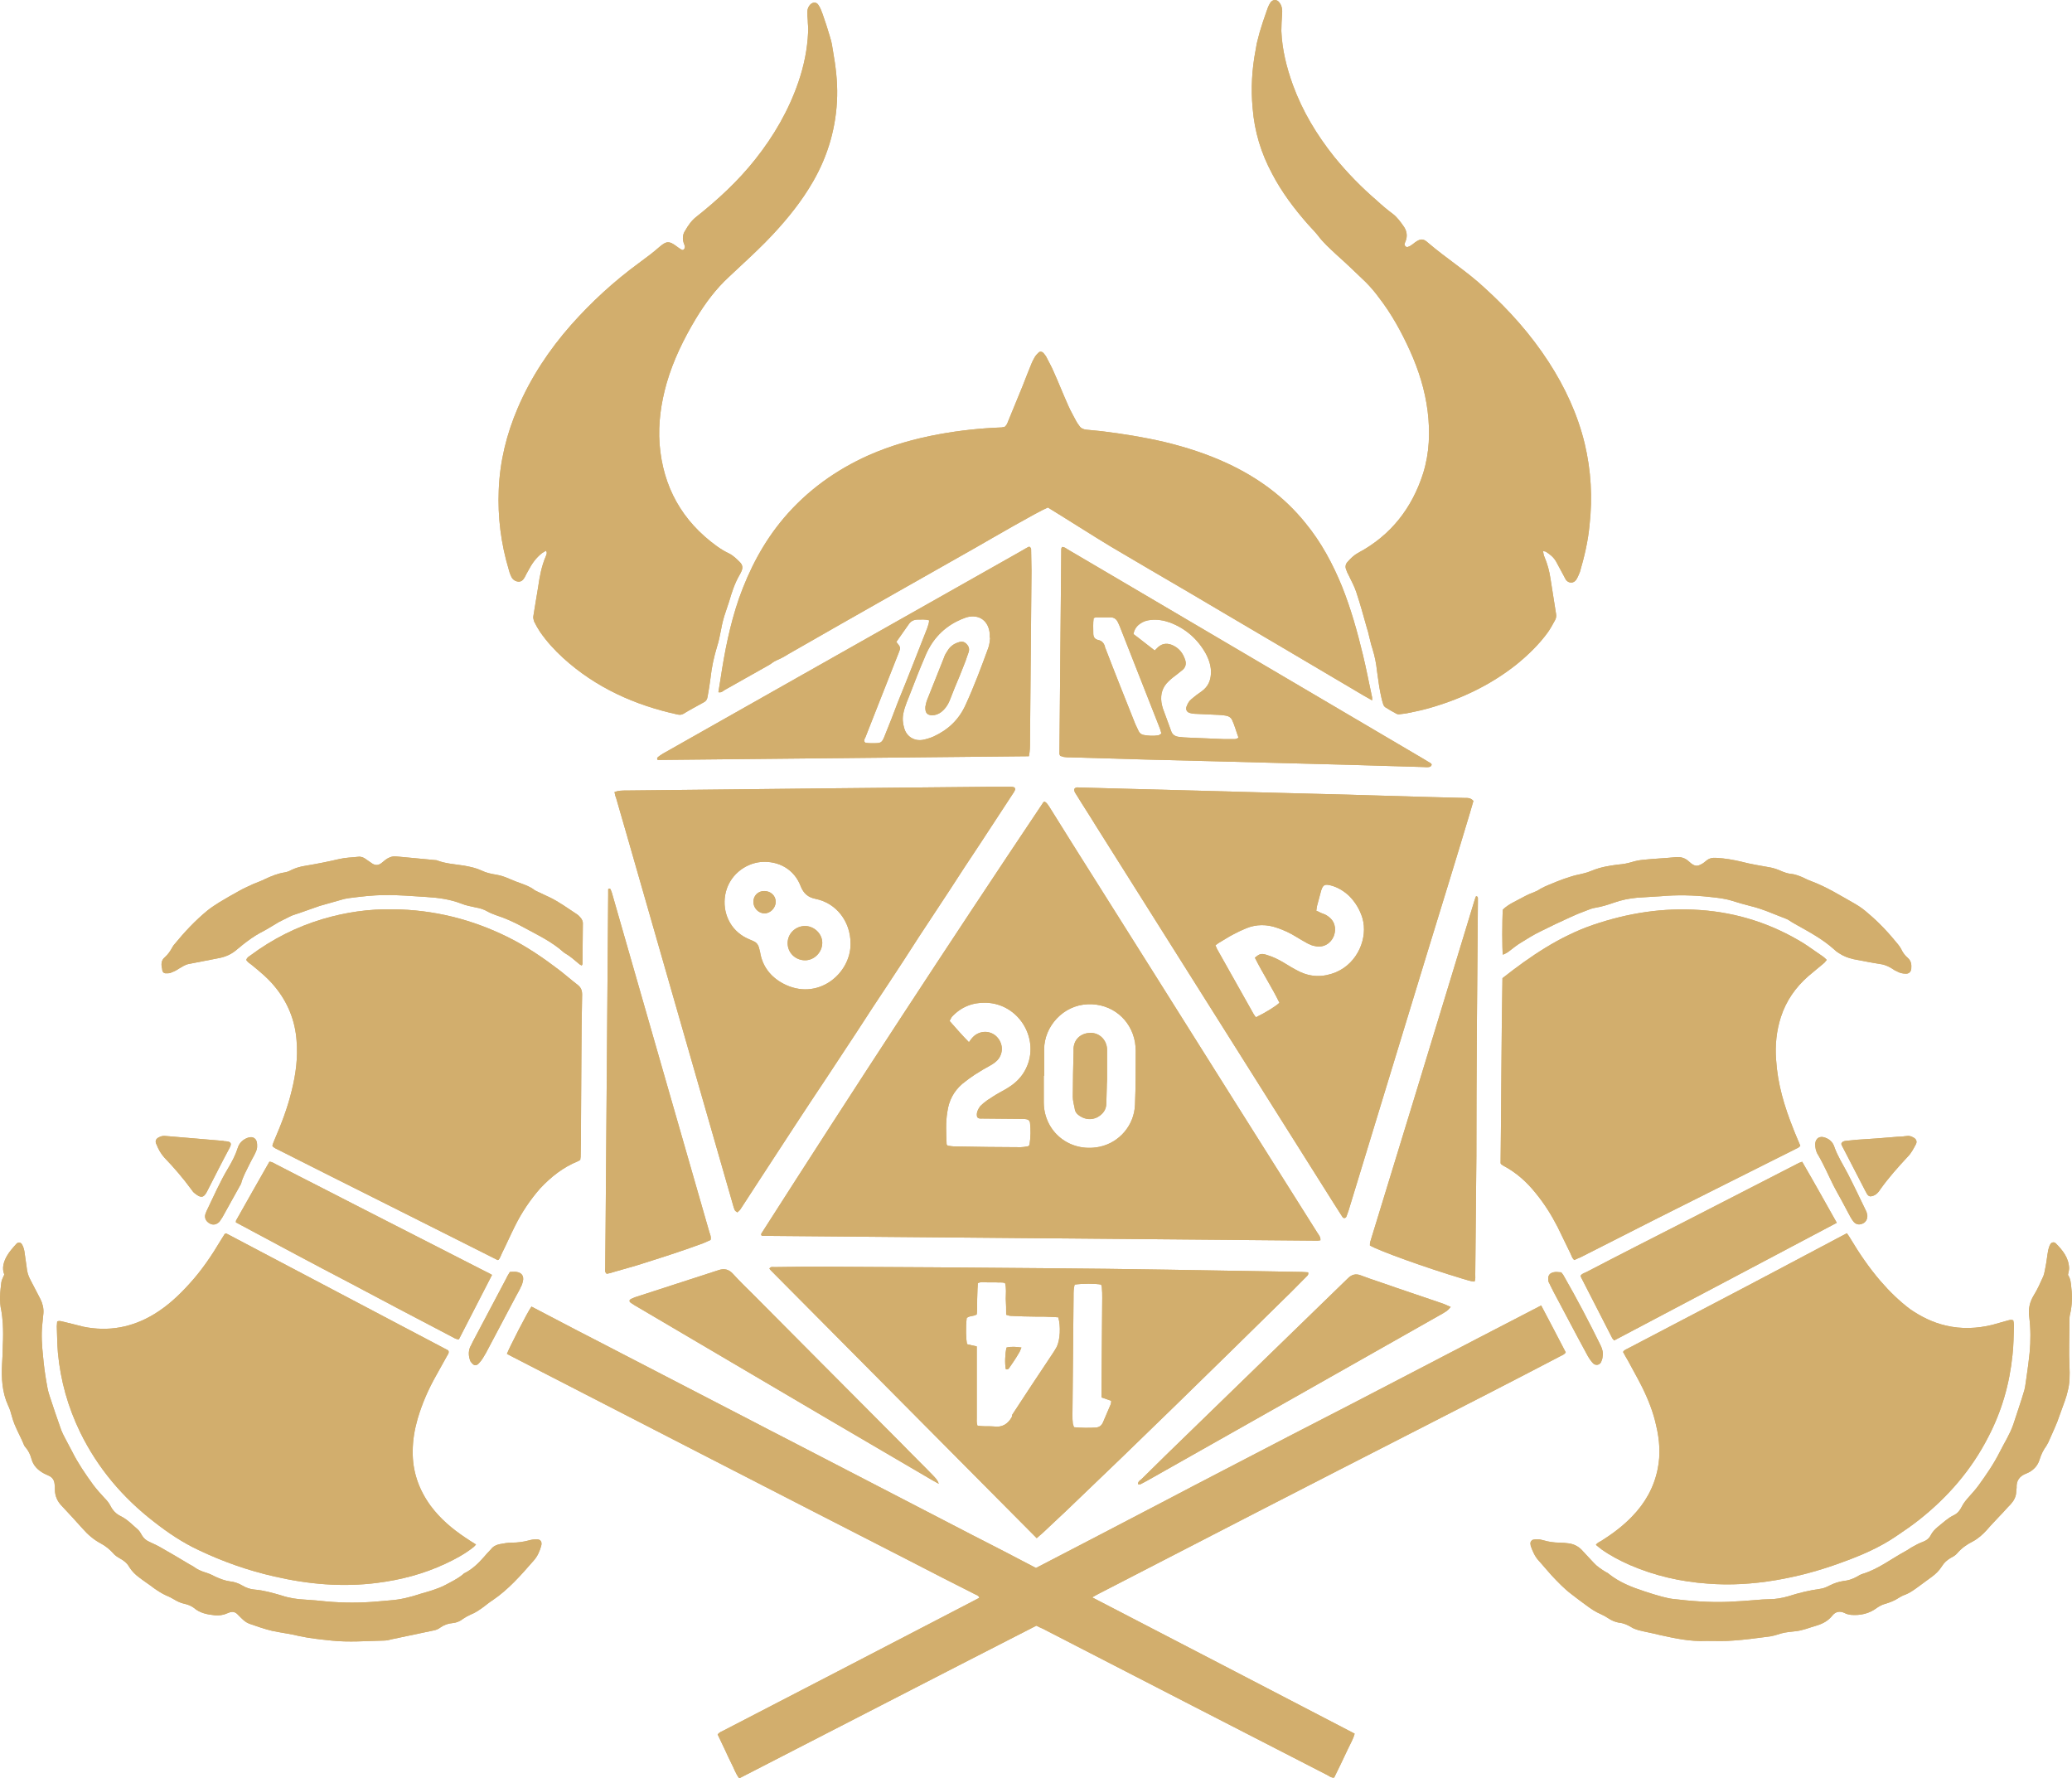 <?xml version="1.0" encoding="UTF-8"?>
<!DOCTYPE svg PUBLIC "-//W3C//DTD SVG 1.1//EN" "http://www.w3.org/Graphics/SVG/1.1/DTD/svg11.dtd">
<!-- Creator: CorelDRAW 2020 (64-Bit) -->
<svg xmlns="http://www.w3.org/2000/svg" xml:space="preserve" width="3.363in" height="2.886in" version="1.1" style="shape-rendering:geometricPrecision; text-rendering:geometricPrecision; image-rendering:optimizeQuality; fill-rule:evenodd; clip-rule:evenodd"
viewBox="0 0 336.303 288.613"
 xmlns:xlink="http://www.w3.org/1999/xlink"
 xmlns:xodm="http://www.corel.com/coreldraw/odm/2003">
 <defs>
  <style type="text/css">
   <![CDATA[
    .fil0 {fill:#D2AE6D}
   ]]>
  </style>
 </defs>
 <g id="Layer_x0020_1">
  <g id="_3067641131776">
   <path class="fil0" d="M176.606 162.98c3.807,-0.121 6.949,2.417 7.614,6.164 0.061,0.483 0.12,0.907 0.12,1.39 0,2.9 0,5.861 -0.12,8.763 -0.121,3.324 -2.538,6.164 -5.802,6.828 -4.835,0.967 -8.943,-2.478 -9.004,-7.13l0 -4.411 0.061 0 0 -4.291c0,-3.687 3.082,-7.191 7.13,-7.312l0.001 -0.002zm-18.008 18.309c0.242,0.303 0.544,0.243 0.846,0.243 2.054,0 4.169,0.059 6.224,0.059 0.303,0 0.665,0 0.968,0.061 0.302,0.059 0.483,0.241 0.543,0.543 0.121,1.148 0.121,2.297 -0.06,3.444 0,0.242 -0.182,0.424 -0.424,0.424 -0.363,0.059 -0.725,0.121 -1.028,0.121 -3.504,0 -7.01,-0.061 -10.514,-0.121 -0.483,0 -0.907,-0.061 -1.33,-0.121 -0.12,-0.121 -0.181,-0.182 -0.181,-0.242 -0.061,-1.753 -0.182,-3.506 0.121,-5.258 0.242,-1.813 1.028,-3.322 2.417,-4.532 0.665,-0.544 1.331,-1.028 2.056,-1.511 0.846,-0.543 1.753,-1.088 2.659,-1.571 0.483,-0.302 0.907,-0.604 1.208,-1.028 0.846,-1.208 0.604,-2.779 -0.543,-3.746 -1.148,-0.907 -2.719,-0.725 -3.686,0.301 -0.182,0.182 -0.363,0.424 -0.604,0.786 -1.148,-1.149 -2.115,-2.297 -3.143,-3.444 0.121,-0.242 0.242,-0.483 0.362,-0.665 1.511,-1.63 3.385,-2.357 5.56,-2.296 5.257,0.18 8.521,5.619 6.708,10.153 -0.544,1.389 -1.451,2.476 -2.659,3.322 -0.604,0.424 -1.268,0.786 -1.933,1.149 -0.665,0.362 -1.269,0.786 -1.933,1.209 -0.424,0.302 -0.786,0.604 -1.148,0.967 -0.363,0.543 -0.665,1.087 -0.483,1.751l-0.002 0.002zm10.937 -51.185c-0.059,0.061 -0.241,0.061 -0.241,0.182 -15.47,23.085 -30.699,46.411 -45.685,69.858 -0.061,0.06 -0.061,0.181 -0.061,0.302 0.061,0.061 0.121,0.121 0.181,0.121 30.035,0.242 60.129,0.544 90.162,0.786 0.121,0 0.243,-0.061 0.424,-0.061 0.061,-0.483 -0.241,-0.846 -0.483,-1.208 -4.532,-7.192 -9.065,-14.382 -13.597,-21.574 -4.17,-6.647 -8.339,-13.233 -12.508,-19.882 -4.472,-7.131 -9.004,-14.261 -13.476,-21.392 -1.329,-2.115 -2.599,-4.169 -3.928,-6.285 -0.242,-0.303 -0.363,-0.665 -0.786,-0.847l-0.002 0z"/>
   <path class="fil0" d="M176.606 162.98c3.807,-0.121 6.949,2.417 7.614,6.164 0.061,0.483 0.12,0.907 0.12,1.39 0,2.9 0,5.861 -0.12,8.763 -0.121,3.324 -2.538,6.164 -5.802,6.828 -4.835,0.967 -8.943,-2.478 -9.004,-7.13l0 -4.411 0.061 0 0 -4.291c0,-3.687 3.082,-7.191 7.13,-7.312l0.001 -0.002zm-18.008 18.309c0.242,0.303 0.544,0.243 0.846,0.243 2.054,0 4.169,0.059 6.224,0.059 0.303,0 0.665,0 0.968,0.061 0.302,0.059 0.483,0.241 0.543,0.543 0.121,1.148 0.121,2.297 -0.06,3.444 0,0.242 -0.182,0.424 -0.424,0.424 -0.363,0.059 -0.725,0.121 -1.028,0.121 -3.504,0 -7.01,-0.061 -10.514,-0.121 -0.483,0 -0.907,-0.061 -1.33,-0.121 -0.12,-0.121 -0.181,-0.182 -0.181,-0.242 -0.061,-1.753 -0.182,-3.506 0.121,-5.258 0.242,-1.813 1.028,-3.322 2.417,-4.532 0.665,-0.544 1.331,-1.028 2.056,-1.511 0.846,-0.543 1.753,-1.088 2.659,-1.571 0.483,-0.302 0.907,-0.604 1.208,-1.028 0.846,-1.208 0.604,-2.779 -0.543,-3.746 -1.148,-0.907 -2.719,-0.725 -3.686,0.301 -0.182,0.182 -0.363,0.424 -0.604,0.786 -1.148,-1.149 -2.115,-2.297 -3.143,-3.444 0.121,-0.242 0.242,-0.483 0.362,-0.665 1.511,-1.63 3.385,-2.357 5.56,-2.296 5.257,0.18 8.521,5.619 6.708,10.153 -0.544,1.389 -1.451,2.476 -2.659,3.322 -0.604,0.424 -1.268,0.786 -1.933,1.149 -0.665,0.362 -1.269,0.786 -1.933,1.209 -0.424,0.302 -0.786,0.604 -1.148,0.967 -0.363,0.543 -0.665,1.087 -0.483,1.751l-0.002 0.002zm10.937 -51.185c-0.059,0.061 -0.241,0.061 -0.241,0.182 -15.47,23.085 -30.699,46.411 -45.685,69.858 -0.061,0.06 -0.061,0.181 -0.061,0.302 0.061,0.061 0.121,0.121 0.181,0.121 30.035,0.242 60.129,0.544 90.162,0.786 0.121,0 0.243,-0.061 0.424,-0.061 0.061,-0.483 -0.241,-0.846 -0.483,-1.208 -4.532,-7.192 -9.065,-14.382 -13.597,-21.574 -4.17,-6.647 -8.339,-13.233 -12.508,-19.882 -4.472,-7.131 -9.004,-14.261 -13.476,-21.392 -1.329,-2.115 -2.599,-4.169 -3.928,-6.285 -0.242,-0.303 -0.363,-0.665 -0.786,-0.847l-0.002 0z"/>
   <path class="fil0" d="M229.845 232.172c7.796,-3.989 15.591,-7.976 23.326,-12.025 0.363,-0.182 0.725,-0.303 0.967,-0.665 -1.329,-2.537 -2.599,-5.015 -3.989,-7.614 -6.889,3.565 -13.657,7.071 -20.486,10.636 -6.828,3.564 -13.717,7.13 -20.546,10.635 -6.829,3.565 -13.657,7.071 -20.425,10.636 -6.829,3.565 -13.657,7.13 -20.547,10.696 -3.444,-1.813 -6.828,-3.565 -10.274,-5.318 -3.383,-1.753 -6.768,-3.504 -10.151,-5.257 -3.444,-1.753 -6.829,-3.565 -10.274,-5.318 -3.444,-1.753 -6.828,-3.565 -10.272,-5.318 -3.446,-1.753 -6.83,-3.565 -10.274,-5.318 -3.385,-1.752 -6.768,-3.504 -10.153,-5.257 -3.444,-1.753 -6.828,-3.565 -10.273,-5.318 -3.444,-1.753 -6.828,-3.565 -10.213,-5.318 -0.604,0.786 -3.686,6.829 -3.987,7.675 0.362,0.182 0.664,0.363 1.026,0.544 21.393,10.997 42.725,21.996 64.117,32.935 3.626,1.874 7.251,3.746 10.878,5.558 0.242,0.122 0.544,0.182 0.665,0.544 -0.363,0.182 -0.665,0.363 -1.028,0.544 -7.313,3.807 -14.564,7.553 -21.875,11.36 -6.164,3.204 -12.389,6.407 -18.553,9.609 -0.363,0.181 -0.725,0.302 -1.028,0.664 0.364,0.786 0.786,1.632 1.148,2.418 0.363,0.785 0.725,1.571 1.087,2.296 0.424,0.786 0.665,1.632 1.27,2.418 16.135,-8.279 32.148,-16.558 48.224,-24.776 0.362,0.18 0.725,0.361 1.028,0.483 8.097,4.169 16.194,8.339 24.293,12.508 7.311,3.747 14.683,7.554 21.996,11.3 0.302,0.182 0.604,0.424 1.028,0.362 0.362,-0.785 0.785,-1.57 1.148,-2.357 0.363,-0.785 0.724,-1.51 1.086,-2.296 0.364,-0.785 0.847,-1.571 1.089,-2.478 -14.142,-7.372 -28.282,-14.683 -42.604,-22.117 0.544,-0.303 0.847,-0.483 1.21,-0.665 17.101,-8.824 34.203,-17.646 51.365,-26.408l0.001 0.002z"/>
   <path class="fil0" d="M229.845 232.172c7.796,-3.989 15.591,-7.976 23.326,-12.025 0.363,-0.182 0.725,-0.303 0.967,-0.665 -1.329,-2.537 -2.599,-5.015 -3.989,-7.614 -6.889,3.565 -13.657,7.071 -20.486,10.636 -6.828,3.564 -13.717,7.13 -20.546,10.635 -6.829,3.565 -13.657,7.071 -20.425,10.636 -6.829,3.565 -13.657,7.13 -20.547,10.696 -3.444,-1.813 -6.828,-3.565 -10.274,-5.318 -3.383,-1.753 -6.768,-3.504 -10.151,-5.257 -3.444,-1.753 -6.829,-3.565 -10.274,-5.318 -3.444,-1.753 -6.828,-3.565 -10.272,-5.318 -3.446,-1.753 -6.83,-3.565 -10.274,-5.318 -3.385,-1.752 -6.768,-3.504 -10.153,-5.257 -3.444,-1.753 -6.828,-3.565 -10.273,-5.318 -3.444,-1.753 -6.828,-3.565 -10.213,-5.318 -0.604,0.786 -3.686,6.829 -3.987,7.675 0.362,0.182 0.664,0.363 1.026,0.544 21.393,10.997 42.725,21.996 64.117,32.935 3.626,1.874 7.251,3.746 10.878,5.558 0.242,0.122 0.544,0.182 0.665,0.544 -0.363,0.182 -0.665,0.363 -1.028,0.544 -7.313,3.807 -14.564,7.553 -21.875,11.36 -6.164,3.204 -12.389,6.407 -18.553,9.609 -0.363,0.181 -0.725,0.302 -1.028,0.664 0.364,0.786 0.786,1.632 1.148,2.418 0.363,0.785 0.725,1.571 1.087,2.296 0.424,0.786 0.665,1.632 1.27,2.418 16.135,-8.279 32.148,-16.558 48.224,-24.776 0.362,0.18 0.725,0.361 1.028,0.483 8.097,4.169 16.194,8.339 24.293,12.508 7.311,3.747 14.683,7.554 21.996,11.3 0.302,0.182 0.604,0.424 1.028,0.362 0.362,-0.785 0.785,-1.57 1.148,-2.357 0.363,-0.785 0.724,-1.51 1.086,-2.296 0.364,-0.785 0.847,-1.571 1.089,-2.478 -14.142,-7.372 -28.282,-14.683 -42.604,-22.117 0.544,-0.303 0.847,-0.483 1.21,-0.665 17.101,-8.824 34.203,-17.646 51.365,-26.408l0.001 0.002z"/>
   <path class="fil0" d="M13.021 232.474c2.841,5.801 6.889,10.575 11.965,14.503 2.236,1.753 4.653,3.385 7.252,4.593 3.928,1.874 8.037,3.324 12.328,4.29 5.499,1.27 11.058,1.753 16.679,1.028 3.807,-0.483 7.493,-1.45 10.999,-3.082 1.571,-0.725 3.142,-1.571 4.532,-2.66 0.181,-0.121 0.302,-0.302 0.483,-0.483 -0.604,-0.361 -1.149,-0.725 -1.692,-1.087 -2.176,-1.45 -4.11,-3.082 -5.681,-5.197 -1.933,-2.658 -2.961,-5.619 -2.901,-8.882 0,-1.753 0.303,-3.506 0.786,-5.197 0.725,-2.478 1.753,-4.835 3.021,-7.071 0.604,-1.087 1.208,-2.175 1.814,-3.264 0.121,-0.181 0.301,-0.422 0.18,-0.725 -0.059,-0.059 -0.059,-0.121 -0.121,-0.121 -11.965,-6.285 -23.93,-12.629 -35.896,-18.914l-0.121 0c-0.06,0 -0.06,0 -0.181,0.06 -0.182,0.303 -0.362,0.604 -0.604,0.967 -1.511,2.539 -3.143,4.956 -5.136,7.131 -1.693,1.874 -3.506,3.567 -5.682,4.896 -3.565,2.175 -7.432,2.9 -11.542,2.054 -1.028,-0.242 -2.054,-0.544 -3.142,-0.785 -0.363,-0.061 -0.665,-0.243 -1.089,-0.061 0,0.242 -0.059,0.543 -0.059,0.786 0.059,1.45 0.059,2.84 0.18,4.29 0.424,4.532 1.632,8.822 3.626,12.932l0.003 -0.001z"/>
   <path class="fil0" d="M13.021 232.474c2.841,5.801 6.889,10.575 11.965,14.503 2.236,1.753 4.653,3.385 7.252,4.593 3.928,1.874 8.037,3.324 12.328,4.29 5.499,1.27 11.058,1.753 16.679,1.028 3.807,-0.483 7.493,-1.45 10.999,-3.082 1.571,-0.725 3.142,-1.571 4.532,-2.66 0.181,-0.121 0.302,-0.302 0.483,-0.483 -0.604,-0.361 -1.149,-0.725 -1.692,-1.087 -2.176,-1.45 -4.11,-3.082 -5.681,-5.197 -1.933,-2.658 -2.961,-5.619 -2.901,-8.882 0,-1.753 0.303,-3.506 0.786,-5.197 0.725,-2.478 1.753,-4.835 3.021,-7.071 0.604,-1.087 1.208,-2.175 1.814,-3.264 0.121,-0.181 0.301,-0.422 0.18,-0.725 -0.059,-0.059 -0.059,-0.121 -0.121,-0.121 -11.965,-6.285 -23.93,-12.629 -35.896,-18.914l-0.121 0c-0.06,0 -0.06,0 -0.181,0.06 -0.182,0.303 -0.362,0.604 -0.604,0.967 -1.511,2.539 -3.143,4.956 -5.136,7.131 -1.693,1.874 -3.506,3.567 -5.682,4.896 -3.565,2.175 -7.432,2.9 -11.542,2.054 -1.028,-0.242 -2.054,-0.544 -3.142,-0.785 -0.363,-0.061 -0.665,-0.243 -1.089,-0.061 0,0.242 -0.059,0.543 -0.059,0.786 0.059,1.45 0.059,2.84 0.18,4.29 0.424,4.532 1.632,8.822 3.626,12.932l0.003 -0.001z"/>
   <path class="fil0" d="M305.2 207.878c-1.812,-2.115 -3.385,-4.411 -4.835,-6.83 -0.182,-0.301 -0.363,-0.604 -0.604,-0.906 -0.303,0.182 -0.544,0.302 -0.786,0.422 -7.311,3.868 -14.563,7.736 -21.875,11.543 -4.291,2.236 -8.521,4.471 -12.811,6.707 -0.303,0.182 -0.665,0.243 -0.846,0.606 0.242,0.483 0.543,0.965 0.785,1.389 0.725,1.39 1.511,2.719 2.236,4.169 1.028,2.056 1.874,4.171 2.357,6.406 0.543,2.297 0.725,4.654 0.242,7.01 -0.604,3.022 -2.054,5.561 -4.169,7.736 -1.45,1.511 -3.143,2.779 -4.956,3.928 -0.303,0.182 -0.665,0.303 -0.907,0.665 0.303,0.242 0.604,0.483 0.907,0.725 1.45,1.028 2.961,1.813 4.591,2.538 4.05,1.753 8.281,2.719 12.631,3.022 3.686,0.302 7.372,0.06 10.999,-0.544 3.626,-0.604 7.191,-1.571 10.636,-2.84 3.203,-1.147 6.344,-2.478 9.125,-4.411 1.268,-0.846 2.478,-1.693 3.625,-2.599 4.654,-3.686 8.461,-8.097 11.181,-13.415 2.175,-4.169 3.444,-8.582 3.926,-13.294 0.182,-1.572 0.182,-3.203 0.243,-4.835 0,-0.241 -0.061,-0.544 -0.121,-0.786 -0.424,-0.181 -0.725,0 -1.028,0.061 -0.786,0.242 -1.571,0.422 -2.357,0.664 -2.476,0.606 -5.015,0.726 -7.553,0.121 -2.115,-0.483 -4.048,-1.45 -5.801,-2.658 -1.693,-1.269 -3.324,-2.84 -4.835,-4.593l-0 -0.001z"/>
   <path class="fil0" d="M305.2 207.878c-1.812,-2.115 -3.385,-4.411 -4.835,-6.83 -0.182,-0.301 -0.363,-0.604 -0.604,-0.906 -0.303,0.182 -0.544,0.302 -0.786,0.422 -7.311,3.868 -14.563,7.736 -21.875,11.543 -4.291,2.236 -8.521,4.471 -12.811,6.707 -0.303,0.182 -0.665,0.243 -0.846,0.606 0.242,0.483 0.543,0.965 0.785,1.389 0.725,1.39 1.511,2.719 2.236,4.169 1.028,2.056 1.874,4.171 2.357,6.406 0.543,2.297 0.725,4.654 0.242,7.01 -0.604,3.022 -2.054,5.561 -4.169,7.736 -1.45,1.511 -3.143,2.779 -4.956,3.928 -0.303,0.182 -0.665,0.303 -0.907,0.665 0.303,0.242 0.604,0.483 0.907,0.725 1.45,1.028 2.961,1.813 4.591,2.538 4.05,1.753 8.281,2.719 12.631,3.022 3.686,0.302 7.372,0.06 10.999,-0.544 3.626,-0.604 7.191,-1.571 10.636,-2.84 3.203,-1.147 6.344,-2.478 9.125,-4.411 1.268,-0.846 2.478,-1.693 3.625,-2.599 4.654,-3.686 8.461,-8.097 11.181,-13.415 2.175,-4.169 3.444,-8.582 3.926,-13.294 0.182,-1.572 0.182,-3.203 0.243,-4.835 0,-0.241 -0.061,-0.544 -0.121,-0.786 -0.424,-0.181 -0.725,0 -1.028,0.061 -0.786,0.242 -1.571,0.422 -2.357,0.664 -2.476,0.606 -5.015,0.726 -7.553,0.121 -2.115,-0.483 -4.048,-1.45 -5.801,-2.658 -1.693,-1.269 -3.324,-2.84 -4.835,-4.593l-0 -0.001z"/>
   <path class="fil0" d="M206.458 28.16c1.571,3.021 3.625,5.74 5.863,8.279 0.543,0.604 1.086,1.147 1.571,1.753 0.846,1.148 1.933,2.114 2.961,3.082 1.631,1.45 3.203,2.96 4.774,4.471 0.786,0.786 1.511,1.632 2.175,2.539 2.056,2.658 3.686,5.619 5.076,8.701 1.39,3.082 2.418,6.346 2.84,9.729 0.424,3.385 0.303,6.768 -0.725,10.092 -1.814,5.681 -5.257,10.093 -10.575,12.932 -0.665,0.363 -1.21,0.907 -1.692,1.452 -0.303,0.301 -0.424,0.785 -0.243,1.208 0.121,0.363 0.243,0.665 0.424,0.967 0.424,0.907 0.906,1.753 1.208,2.66 0.665,1.993 1.208,3.987 1.753,5.921 0.061,0.182 0.121,0.424 0.182,0.606 0.242,0.906 0.422,1.874 0.725,2.779 0.362,1.149 0.604,2.357 0.725,3.565 0.181,1.148 0.302,2.357 0.543,3.506 0.122,0.604 0.243,1.208 0.424,1.752 0.061,0.303 0.242,0.604 0.543,0.725 0.485,0.303 0.968,0.606 1.451,0.847 0.242,0.181 0.543,0.242 0.785,0.181 0.303,-0.06 0.665,-0.06 0.967,-0.121 1.089,-0.242 2.176,-0.422 3.264,-0.725 5.318,-1.45 10.274,-3.747 14.625,-7.19 1.933,-1.572 3.685,-3.264 5.136,-5.258 0.422,-0.604 0.786,-1.27 1.147,-1.933 0.182,-0.303 0.243,-0.665 0.182,-1.028 -0.303,-1.874 -0.604,-3.807 -0.907,-5.741 -0.181,-1.209 -0.483,-2.357 -0.967,-3.506 -0.12,-0.242 -0.18,-0.543 -0.241,-0.967 0.303,0.06 0.424,0.06 0.483,0.121 0.665,0.424 1.208,0.846 1.632,1.571 0.422,0.786 0.846,1.571 1.27,2.357 0.121,0.242 0.242,0.483 0.363,0.665 0.483,0.543 1.208,0.543 1.632,-0.061 0.242,-0.363 0.422,-0.846 0.604,-1.268 0.725,-2.478 1.329,-5.017 1.571,-7.675 0.483,-4.411 0.242,-8.763 -0.786,-13.114 -1.147,-4.774 -3.203,-9.185 -5.861,-13.294 -2.901,-4.472 -6.406,-8.4 -10.333,-11.965 -2.902,-2.72 -6.285,-4.835 -9.307,-7.432 -0.725,-0.665 -1.208,-0.606 -2.054,0 -0.241,0.181 -0.424,0.361 -0.665,0.482 -0.121,0.122 -0.302,0.182 -0.483,0.241 -0.242,0.121 -0.604,-0.18 -0.544,-0.483 0.061,-0.181 0.121,-0.363 0.182,-0.483 0.303,-0.785 0.182,-1.571 -0.242,-2.236 -0.543,-0.785 -1.087,-1.571 -1.874,-2.175 -0.907,-0.664 -1.753,-1.39 -2.537,-2.115 -2.537,-2.175 -4.835,-4.532 -6.95,-7.131 -2.84,-3.565 -5.136,-7.372 -6.708,-11.662 -1.026,-2.841 -1.752,-5.742 -1.872,-8.763 0,-0.907 0.059,-1.814 0.12,-2.66 0.06,-0.725 0,-1.389 -0.424,-1.933 -0.422,-0.604 -1.148,-0.544 -1.511,0.059 -0.301,0.485 -0.483,1.028 -0.664,1.572 -0.363,1.026 -0.725,2.115 -1.028,3.142 -0.18,0.604 -0.301,1.208 -0.483,1.873 -0.06,0.363 -0.121,0.725 -0.181,1.028 -0.606,3.142 -0.786,6.285 -0.485,9.487 0.303,3.807 1.39,7.311 3.143,10.575l-0.002 -0.001z"/>
   <path class="fil0" d="M206.458 28.16c1.571,3.021 3.625,5.74 5.863,8.279 0.543,0.604 1.086,1.147 1.571,1.753 0.846,1.148 1.933,2.114 2.961,3.082 1.631,1.45 3.203,2.96 4.774,4.471 0.786,0.786 1.511,1.632 2.175,2.539 2.056,2.658 3.686,5.619 5.076,8.701 1.39,3.082 2.418,6.346 2.84,9.729 0.424,3.385 0.303,6.768 -0.725,10.092 -1.814,5.681 -5.257,10.093 -10.575,12.932 -0.665,0.363 -1.21,0.907 -1.692,1.452 -0.303,0.301 -0.424,0.785 -0.243,1.208 0.121,0.363 0.243,0.665 0.424,0.967 0.424,0.907 0.906,1.753 1.208,2.66 0.665,1.993 1.208,3.987 1.753,5.921 0.061,0.182 0.121,0.424 0.182,0.606 0.242,0.906 0.422,1.874 0.725,2.779 0.362,1.149 0.604,2.357 0.725,3.565 0.181,1.148 0.302,2.357 0.543,3.506 0.122,0.604 0.243,1.208 0.424,1.752 0.061,0.303 0.242,0.604 0.543,0.725 0.485,0.303 0.968,0.606 1.451,0.847 0.242,0.181 0.543,0.242 0.785,0.181 0.303,-0.06 0.665,-0.06 0.967,-0.121 1.089,-0.242 2.176,-0.422 3.264,-0.725 5.318,-1.45 10.274,-3.747 14.625,-7.19 1.933,-1.572 3.685,-3.264 5.136,-5.258 0.422,-0.604 0.786,-1.27 1.147,-1.933 0.182,-0.303 0.243,-0.665 0.182,-1.028 -0.303,-1.874 -0.604,-3.807 -0.907,-5.741 -0.181,-1.209 -0.483,-2.357 -0.967,-3.506 -0.12,-0.242 -0.18,-0.543 -0.241,-0.967 0.303,0.06 0.424,0.06 0.483,0.121 0.665,0.424 1.208,0.846 1.632,1.571 0.422,0.786 0.846,1.571 1.27,2.357 0.121,0.242 0.242,0.483 0.363,0.665 0.483,0.543 1.208,0.543 1.632,-0.061 0.242,-0.363 0.422,-0.846 0.604,-1.268 0.725,-2.478 1.329,-5.017 1.571,-7.675 0.483,-4.411 0.242,-8.763 -0.786,-13.114 -1.147,-4.774 -3.203,-9.185 -5.861,-13.294 -2.901,-4.472 -6.406,-8.4 -10.333,-11.965 -2.902,-2.72 -6.285,-4.835 -9.307,-7.432 -0.725,-0.665 -1.208,-0.606 -2.054,0 -0.241,0.181 -0.424,0.361 -0.665,0.482 -0.121,0.122 -0.302,0.182 -0.483,0.241 -0.242,0.121 -0.604,-0.18 -0.544,-0.483 0.061,-0.181 0.121,-0.363 0.182,-0.483 0.303,-0.785 0.182,-1.571 -0.242,-2.236 -0.543,-0.785 -1.087,-1.571 -1.874,-2.175 -0.907,-0.664 -1.753,-1.39 -2.537,-2.115 -2.537,-2.175 -4.835,-4.532 -6.95,-7.131 -2.84,-3.565 -5.136,-7.372 -6.708,-11.662 -1.026,-2.841 -1.752,-5.742 -1.872,-8.763 0,-0.907 0.059,-1.814 0.12,-2.66 0.06,-0.725 0,-1.389 -0.424,-1.933 -0.422,-0.604 -1.148,-0.544 -1.511,0.059 -0.301,0.485 -0.483,1.028 -0.664,1.572 -0.363,1.026 -0.725,2.115 -1.028,3.142 -0.18,0.604 -0.301,1.208 -0.483,1.873 -0.06,0.363 -0.121,0.725 -0.181,1.028 -0.606,3.142 -0.786,6.285 -0.485,9.487 0.303,3.807 1.39,7.311 3.143,10.575l-0.002 -0.001z"/>
   <path class="fil0" d="M127.234 84.058c-3.324,3.928 -5.619,8.339 -7.312,13.114 -1.45,4.229 -2.296,8.52 -2.961,12.932 -0.121,0.725 -0.242,1.45 -0.362,2.236 0.483,0.121 0.725,-0.182 1.028,-0.363 2.417,-1.33 4.774,-2.719 7.19,-4.05 0.424,-0.242 0.726,-0.543 1.149,-0.725 0.725,-0.302 1.39,-0.664 2.056,-1.087 2.84,-1.632 5.619,-3.203 8.46,-4.835 2.961,-1.692 5.983,-3.383 8.943,-5.076 4.352,-2.476 8.763,-4.954 13.114,-7.432 2.115,-1.208 9.791,-5.68 11.542,-6.406 1.994,1.208 8.279,5.197 10.214,6.344 4.17,2.478 8.339,4.896 12.57,7.372 2.115,1.27 4.229,2.478 6.344,3.747 3.264,1.933 6.587,3.868 9.85,5.802 4.109,2.417 8.158,4.835 12.268,7.251 0.424,0.242 0.846,0.483 1.39,0.786 0,-0.301 0,-0.544 -0.061,-0.725 -0.483,-2.236 -0.906,-4.472 -1.45,-6.709 -0.907,-3.747 -1.935,-7.432 -3.385,-11.058 -1.509,-3.686 -3.383,-7.192 -5.922,-10.274 -3.444,-4.29 -7.796,-7.432 -12.75,-9.729 -3.264,-1.509 -6.648,-2.598 -10.153,-3.444 -3.383,-0.786 -6.768,-1.329 -10.213,-1.753 -0.846,-0.059 -1.632,-0.182 -2.478,-0.242 -0.483,-0.059 -0.906,-0.241 -1.149,-0.664 -0.18,-0.243 -0.363,-0.485 -0.483,-0.726 -0.424,-0.846 -0.906,-1.63 -1.268,-2.476 -0.847,-1.874 -1.572,-3.747 -2.418,-5.621 -0.303,-0.725 -0.725,-1.45 -1.087,-2.175 -0.121,-0.303 -0.363,-0.544 -0.544,-0.786 -0.242,-0.242 -0.604,-0.303 -0.846,0 -0.18,0.182 -0.363,0.363 -0.483,0.543 -0.242,0.424 -0.483,0.847 -0.664,1.331 -0.485,1.148 -0.907,2.296 -1.39,3.504 -0.786,1.935 -1.571,3.808 -2.357,5.741 -0.121,0.302 -0.241,0.664 -0.604,0.906 -0.121,0 -0.242,0 -0.424,0.061 -3.383,0.121 -6.768,0.483 -10.092,1.087 -3.989,0.725 -7.856,1.814 -11.542,3.444 -5.258,2.357 -9.911,5.68 -13.718,10.153l-0.002 0.003z"/>
   <path class="fil0" d="M127.234 84.058c-3.324,3.928 -5.619,8.339 -7.312,13.114 -1.45,4.229 -2.296,8.52 -2.961,12.932 -0.121,0.725 -0.242,1.45 -0.362,2.236 0.483,0.121 0.725,-0.182 1.028,-0.363 2.417,-1.33 4.774,-2.719 7.19,-4.05 0.424,-0.242 0.726,-0.543 1.149,-0.725 0.725,-0.302 1.39,-0.664 2.056,-1.087 2.84,-1.632 5.619,-3.203 8.46,-4.835 2.961,-1.692 5.983,-3.383 8.943,-5.076 4.352,-2.476 8.763,-4.954 13.114,-7.432 2.115,-1.208 9.791,-5.68 11.542,-6.406 1.994,1.208 8.279,5.197 10.214,6.344 4.17,2.478 8.339,4.896 12.57,7.372 2.115,1.27 4.229,2.478 6.344,3.747 3.264,1.933 6.587,3.868 9.85,5.802 4.109,2.417 8.158,4.835 12.268,7.251 0.424,0.242 0.846,0.483 1.39,0.786 0,-0.301 0,-0.544 -0.061,-0.725 -0.483,-2.236 -0.906,-4.472 -1.45,-6.709 -0.907,-3.747 -1.935,-7.432 -3.385,-11.058 -1.509,-3.686 -3.383,-7.192 -5.922,-10.274 -3.444,-4.29 -7.796,-7.432 -12.75,-9.729 -3.264,-1.509 -6.648,-2.598 -10.153,-3.444 -3.383,-0.786 -6.768,-1.329 -10.213,-1.753 -0.846,-0.059 -1.632,-0.182 -2.478,-0.242 -0.483,-0.059 -0.906,-0.241 -1.149,-0.664 -0.18,-0.243 -0.363,-0.485 -0.483,-0.726 -0.424,-0.846 -0.906,-1.63 -1.268,-2.476 -0.847,-1.874 -1.572,-3.747 -2.418,-5.621 -0.303,-0.725 -0.725,-1.45 -1.087,-2.175 -0.121,-0.303 -0.363,-0.544 -0.544,-0.786 -0.242,-0.242 -0.604,-0.303 -0.846,0 -0.18,0.182 -0.363,0.363 -0.483,0.543 -0.242,0.424 -0.483,0.847 -0.664,1.331 -0.485,1.148 -0.907,2.296 -1.39,3.504 -0.786,1.935 -1.571,3.808 -2.357,5.741 -0.121,0.302 -0.241,0.664 -0.604,0.906 -0.121,0 -0.242,0 -0.424,0.061 -3.383,0.121 -6.768,0.483 -10.092,1.087 -3.989,0.725 -7.856,1.814 -11.542,3.444 -5.258,2.357 -9.911,5.68 -13.718,10.153l-0.002 0.003z"/>
   <path class="fil0" d="M82.938 93.485c0.182,0.483 0.604,0.846 1.149,0.906 0.543,0.061 0.846,-0.302 1.087,-0.725 0.181,-0.362 0.363,-0.725 0.544,-1.026 0.604,-1.148 1.268,-2.115 2.296,-2.901 0.181,-0.121 0.424,-0.242 0.604,-0.363 0.242,0.363 0.06,0.665 -0.061,0.967 -0.664,1.571 -0.967,3.203 -1.209,4.896 -0.241,1.571 -0.543,3.142 -0.785,4.774 -0.061,0.242 0.06,0.604 0.121,0.846 0.302,0.604 0.604,1.149 0.967,1.692 1.088,1.571 2.357,2.961 3.746,4.231 5.318,4.835 11.664,7.675 18.613,9.185 0.303,0.061 0.606,0.061 0.907,-0.12 1.088,-0.665 2.236,-1.269 3.324,-1.874 0.363,-0.182 0.543,-0.485 0.604,-0.907 0.182,-1.028 0.363,-2.054 0.483,-3.082 0.182,-1.692 0.544,-3.324 1.028,-4.956 0.302,-0.907 0.483,-1.873 0.665,-2.779 0.18,-1.028 0.422,-1.994 0.785,-3.022 0.182,-0.543 0.363,-1.087 0.544,-1.632 0.422,-1.45 0.906,-2.96 1.692,-4.29 0.121,-0.181 0.18,-0.363 0.303,-0.604 0.242,-0.544 0.18,-1.026 -0.243,-1.45 -0.543,-0.544 -1.087,-1.087 -1.812,-1.45 -0.664,-0.303 -1.329,-0.725 -1.933,-1.149 -5.681,-4.109 -8.763,-9.669 -9.307,-16.618 -0.241,-3.324 0.243,-6.647 1.149,-9.85 1.087,-3.747 2.779,-7.192 4.774,-10.515 1.511,-2.478 3.203,-4.774 5.378,-6.768 0.665,-0.604 1.27,-1.208 1.935,-1.813 1.753,-1.632 3.506,-3.264 5.136,-5.017 2.478,-2.658 4.714,-5.439 6.526,-8.581 2.478,-4.292 3.807,-8.943 3.929,-13.9 0.06,-2.417 -0.241,-4.833 -0.665,-7.251 -0.121,-0.785 -0.242,-1.571 -0.483,-2.296 -0.363,-1.269 -0.786,-2.537 -1.208,-3.747 -0.182,-0.483 -0.364,-1.026 -0.665,-1.45 -0.303,-0.543 -0.907,-0.543 -1.331,-0.121 -0.301,0.302 -0.482,0.725 -0.482,1.149 0,0.483 0,0.906 0.06,1.39 0,0.664 0.121,1.268 0.061,1.933 -0.121,2.779 -0.665,5.439 -1.572,8.097 -1.571,4.593 -3.988,8.763 -7.01,12.569 -2.779,3.506 -6.043,6.526 -9.547,9.307 -0.786,0.604 -1.331,1.39 -1.814,2.236 -0.422,0.603 -0.483,1.329 -0.242,2.054 0.061,0.181 0.182,0.422 0.182,0.604 0,0.121 -0.061,0.301 -0.121,0.362 -0.121,0.182 -0.303,0.182 -0.483,0.061 -0.303,-0.182 -0.544,-0.363 -0.786,-0.544 -1.147,-0.846 -1.571,-0.846 -2.658,0.061 -1.089,0.965 -2.236,1.813 -3.385,2.658 -4.048,2.961 -7.735,6.344 -11.058,10.092 -3.565,4.049 -6.526,8.521 -8.642,13.476 -1.812,4.231 -2.901,8.642 -3.082,13.294 -0.182,4.411 0.363,8.701 1.632,12.932 0.061,0.242 0.181,0.665 0.363,1.028l-0.003 0.002z"/>
   <path class="fil0" d="M82.938 93.485c0.182,0.483 0.604,0.846 1.149,0.906 0.543,0.061 0.846,-0.302 1.087,-0.725 0.181,-0.362 0.363,-0.725 0.544,-1.026 0.604,-1.148 1.268,-2.115 2.296,-2.901 0.181,-0.121 0.424,-0.242 0.604,-0.363 0.242,0.363 0.06,0.665 -0.061,0.967 -0.664,1.571 -0.967,3.203 -1.209,4.896 -0.241,1.571 -0.543,3.142 -0.785,4.774 -0.061,0.242 0.06,0.604 0.121,0.846 0.302,0.604 0.604,1.149 0.967,1.692 1.088,1.571 2.357,2.961 3.746,4.231 5.318,4.835 11.664,7.675 18.613,9.185 0.303,0.061 0.606,0.061 0.907,-0.12 1.088,-0.665 2.236,-1.269 3.324,-1.874 0.363,-0.182 0.543,-0.485 0.604,-0.907 0.182,-1.028 0.363,-2.054 0.483,-3.082 0.182,-1.692 0.544,-3.324 1.028,-4.956 0.302,-0.907 0.483,-1.873 0.665,-2.779 0.18,-1.028 0.422,-1.994 0.785,-3.022 0.182,-0.543 0.363,-1.087 0.544,-1.632 0.422,-1.45 0.906,-2.96 1.692,-4.29 0.121,-0.181 0.18,-0.363 0.303,-0.604 0.242,-0.544 0.18,-1.026 -0.243,-1.45 -0.543,-0.544 -1.087,-1.087 -1.812,-1.45 -0.664,-0.303 -1.329,-0.725 -1.933,-1.149 -5.681,-4.109 -8.763,-9.669 -9.307,-16.618 -0.241,-3.324 0.243,-6.647 1.149,-9.85 1.087,-3.747 2.779,-7.192 4.774,-10.515 1.511,-2.478 3.203,-4.774 5.378,-6.768 0.665,-0.604 1.27,-1.208 1.935,-1.813 1.753,-1.632 3.506,-3.264 5.136,-5.017 2.478,-2.658 4.714,-5.439 6.526,-8.581 2.478,-4.292 3.807,-8.943 3.929,-13.9 0.06,-2.417 -0.241,-4.833 -0.665,-7.251 -0.121,-0.785 -0.242,-1.571 -0.483,-2.296 -0.363,-1.269 -0.786,-2.537 -1.208,-3.747 -0.182,-0.483 -0.364,-1.026 -0.665,-1.45 -0.303,-0.543 -0.907,-0.543 -1.331,-0.121 -0.301,0.302 -0.482,0.725 -0.482,1.149 0,0.483 0,0.906 0.06,1.39 0,0.664 0.121,1.268 0.061,1.933 -0.121,2.779 -0.665,5.439 -1.572,8.097 -1.571,4.593 -3.988,8.763 -7.01,12.569 -2.779,3.506 -6.043,6.526 -9.547,9.307 -0.786,0.604 -1.331,1.39 -1.814,2.236 -0.422,0.603 -0.483,1.329 -0.242,2.054 0.061,0.181 0.182,0.422 0.182,0.604 0,0.121 -0.061,0.301 -0.121,0.362 -0.121,0.182 -0.303,0.182 -0.483,0.061 -0.303,-0.182 -0.544,-0.363 -0.786,-0.544 -1.147,-0.846 -1.571,-0.846 -2.658,0.061 -1.089,0.965 -2.236,1.813 -3.385,2.658 -4.048,2.961 -7.735,6.344 -11.058,10.092 -3.565,4.049 -6.526,8.521 -8.642,13.476 -1.812,4.231 -2.901,8.642 -3.082,13.294 -0.182,4.411 0.363,8.701 1.632,12.932 0.061,0.242 0.181,0.665 0.363,1.028l-0.003 0.002z"/>
   <path class="fil0" d="M93.755 188.48c0.181,-0.061 0.303,-0.182 0.424,-0.241 0,-0.182 0.06,-0.363 0.06,-0.483 0.061,-1.994 0.061,-3.989 0.061,-5.983 0,-3.383 0.06,-6.707 0.06,-10.092 0,-3.444 0.061,-6.828 0.121,-10.272 0,-0.665 -0.181,-1.148 -0.725,-1.572 -1.028,-0.786 -2.054,-1.692 -3.082,-2.476 -2.537,-1.935 -5.197,-3.747 -8.097,-5.197 -5.922,-2.961 -12.207,-4.533 -18.854,-4.593 -3.868,-0.061 -7.615,0.483 -11.302,1.571 -4.29,1.27 -8.218,3.264 -11.783,5.922 -0.241,0.182 -0.544,0.303 -0.664,0.725 0.181,0.363 0.543,0.544 0.844,0.786 1.331,1.087 2.66,2.175 3.747,3.504 2.115,2.539 3.324,5.5 3.565,8.763 0.242,2.781 -0.121,5.5 -0.786,8.158 -0.664,2.781 -1.692,5.439 -2.839,8.099 -0.122,0.301 -0.243,0.604 -0.303,0.846 0.06,0.121 0.121,0.121 0.121,0.181 0.121,0.061 0.242,0.182 0.363,0.243 11.965,6.042 23.99,12.025 35.956,18.068 0.061,0 0.061,0.06 0.121,0.06 0.061,0 0.061,0 0.182,-0.06 0.242,-0.301 0.363,-0.725 0.544,-1.087 0.725,-1.452 1.389,-2.963 2.114,-4.413 1.089,-2.175 2.418,-4.169 4.049,-6.043 1.814,-1.933 3.747,-3.444 6.104,-4.411l0 -0.003z"/>
   <path class="fil0" d="M93.755 188.48c0.181,-0.061 0.303,-0.182 0.424,-0.241 0,-0.182 0.06,-0.363 0.06,-0.483 0.061,-1.994 0.061,-3.989 0.061,-5.983 0,-3.383 0.06,-6.707 0.06,-10.092 0,-3.444 0.061,-6.828 0.121,-10.272 0,-0.665 -0.181,-1.148 -0.725,-1.572 -1.028,-0.786 -2.054,-1.692 -3.082,-2.476 -2.537,-1.935 -5.197,-3.747 -8.097,-5.197 -5.922,-2.961 -12.207,-4.533 -18.854,-4.593 -3.868,-0.061 -7.615,0.483 -11.302,1.571 -4.29,1.27 -8.218,3.264 -11.783,5.922 -0.241,0.182 -0.544,0.303 -0.664,0.725 0.181,0.363 0.543,0.544 0.844,0.786 1.331,1.087 2.66,2.175 3.747,3.504 2.115,2.539 3.324,5.5 3.565,8.763 0.242,2.781 -0.121,5.5 -0.786,8.158 -0.664,2.781 -1.692,5.439 -2.839,8.099 -0.122,0.301 -0.243,0.604 -0.303,0.846 0.06,0.121 0.121,0.121 0.121,0.181 0.121,0.061 0.242,0.182 0.363,0.243 11.965,6.042 23.99,12.025 35.956,18.068 0.061,0 0.061,0.06 0.121,0.06 0.061,0 0.061,0 0.182,-0.06 0.242,-0.301 0.363,-0.725 0.544,-1.087 0.725,-1.452 1.389,-2.963 2.114,-4.413 1.089,-2.175 2.418,-4.169 4.049,-6.043 1.814,-1.933 3.747,-3.444 6.104,-4.411l0 -0.003z"/>
   <path class="fil0" d="M292.813 153.13c-5.197,-3.203 -10.817,-5.017 -16.859,-5.439 -5.983,-0.424 -11.724,0.483 -17.404,2.417 -5.439,1.874 -10.153,5.076 -14.685,8.642 -0.182,10.092 -0.182,20.124 -0.303,30.035 0.061,0.121 0.061,0.121 0.121,0.181 0.121,0.061 0.243,0.182 0.362,0.242 2.056,1.087 3.747,2.598 5.197,4.411 1.391,1.693 2.539,3.506 3.565,5.5 0.725,1.45 1.391,2.9 2.115,4.351 0.182,0.363 0.242,0.725 0.604,1.026 0.303,-0.121 0.604,-0.301 0.967,-0.422 4.171,-2.115 8.34,-4.231 12.51,-6.346 7.433,-3.746 14.865,-7.433 22.298,-11.18 0.303,-0.18 0.665,-0.241 0.907,-0.604 -0.364,-0.907 -0.786,-1.813 -1.149,-2.779 -1.45,-3.626 -2.537,-7.253 -2.779,-11.181 -0.182,-2.357 0.06,-4.714 0.785,-6.95 0.846,-2.597 2.357,-4.774 4.413,-6.586 0.844,-0.725 1.692,-1.39 2.537,-2.115 0.181,-0.121 0.302,-0.363 0.483,-0.544 -0.242,-0.242 -0.424,-0.422 -0.604,-0.543 -1.087,-0.725 -2.054,-1.451 -3.082,-2.115l0.002 -0.002z"/>
   <path class="fil0" d="M292.813 153.13c-5.197,-3.203 -10.817,-5.017 -16.859,-5.439 -5.983,-0.424 -11.724,0.483 -17.404,2.417 -5.439,1.874 -10.153,5.076 -14.685,8.642 -0.182,10.092 -0.182,20.124 -0.303,30.035 0.061,0.121 0.061,0.121 0.121,0.181 0.121,0.061 0.243,0.182 0.362,0.242 2.056,1.087 3.747,2.598 5.197,4.411 1.391,1.693 2.539,3.506 3.565,5.5 0.725,1.45 1.391,2.9 2.115,4.351 0.182,0.363 0.242,0.725 0.604,1.026 0.303,-0.121 0.604,-0.301 0.967,-0.422 4.171,-2.115 8.34,-4.231 12.51,-6.346 7.433,-3.746 14.865,-7.433 22.298,-11.18 0.303,-0.18 0.665,-0.241 0.907,-0.604 -0.364,-0.907 -0.786,-1.813 -1.149,-2.779 -1.45,-3.626 -2.537,-7.253 -2.779,-11.181 -0.182,-2.357 0.06,-4.714 0.785,-6.95 0.846,-2.597 2.357,-4.774 4.413,-6.586 0.844,-0.725 1.692,-1.39 2.537,-2.115 0.181,-0.121 0.302,-0.363 0.483,-0.544 -0.242,-0.242 -0.424,-0.422 -0.604,-0.543 -1.087,-0.725 -2.054,-1.451 -3.082,-2.115l0.002 -0.002z"/>
   <path class="fil0" d="M216.852 157.783c-2.056,0.846 -4.109,0.846 -6.104,-0.182 -0.846,-0.422 -1.631,-0.907 -2.417,-1.389 -0.907,-0.544 -1.813,-0.968 -2.841,-1.27 -0.786,-0.241 -1.087,-0.121 -1.812,0.483 1.268,2.537 2.779,4.835 3.987,7.313 -0.543,0.543 -2.296,1.63 -3.807,2.357 -0.121,-0.122 -0.242,-0.303 -0.363,-0.485 -1.994,-3.565 -3.989,-7.069 -5.982,-10.635 -0.061,-0.182 -0.121,-0.303 -0.243,-0.544 0.182,-0.121 0.363,-0.301 0.485,-0.363 0.846,-0.483 1.631,-1.028 2.476,-1.45 0.665,-0.362 1.331,-0.665 2.056,-0.967 1.632,-0.665 3.324,-0.665 5.015,-0.061 1.089,0.363 2.115,0.846 3.082,1.45 0.604,0.364 1.208,0.726 1.874,1.089 0.363,0.18 0.786,0.362 1.208,0.422 1.329,0.303 2.538,-0.422 3.022,-1.632 0.483,-1.268 0.121,-2.537 -1.028,-3.263 -0.301,-0.242 -0.725,-0.363 -1.028,-0.483 -0.242,-0.121 -0.483,-0.242 -0.785,-0.363 0.06,-0.303 0.06,-0.544 0.121,-0.786 0.242,-0.846 0.422,-1.632 0.664,-2.478 0.303,-0.967 0.604,-1.088 1.571,-0.846 1.148,0.303 2.117,0.907 2.962,1.692 1.026,1.028 1.752,2.236 2.175,3.626 0.907,3.142 -0.725,7.251 -4.291,8.763l0.003 0.002zm-10.091 -29.128c-9.004,-0.242 -18.009,-0.483 -27.013,-0.725 -1.511,-0.061 -3.022,-0.061 -4.472,-0.121 -0.303,0 -0.665,-0.121 -0.907,0.242 -0.06,0.422 0.182,0.665 0.363,0.967 1.028,1.692 2.115,3.324 3.143,5.017 7.313,11.602 14.624,23.204 21.936,34.807 5.559,8.824 11.119,17.646 16.679,26.468 0.483,0.726 0.906,1.451 1.389,2.176 0.182,0.301 0.544,0.242 0.665,-0.061 0.121,-0.363 0.242,-0.664 0.363,-1.028 1.753,-5.74 3.504,-11.481 5.257,-17.221 2.478,-8.098 4.956,-16.257 7.433,-24.354 2.357,-7.675 4.714,-15.289 7.01,-22.964 0.182,-0.604 0.363,-1.208 0.544,-1.874 -0.483,-0.543 -0.967,-0.483 -1.45,-0.483 -2.297,-0.06 -4.654,-0.121 -6.95,-0.181 -7.976,-0.242 -16.014,-0.483 -23.99,-0.665l0 0z"/>
   <path class="fil0" d="M216.852 157.783c-2.056,0.846 -4.109,0.846 -6.104,-0.182 -0.846,-0.422 -1.631,-0.907 -2.417,-1.389 -0.907,-0.544 -1.813,-0.968 -2.841,-1.27 -0.786,-0.241 -1.087,-0.121 -1.812,0.483 1.268,2.537 2.779,4.835 3.987,7.313 -0.543,0.543 -2.296,1.63 -3.807,2.357 -0.121,-0.122 -0.242,-0.303 -0.363,-0.485 -1.994,-3.565 -3.989,-7.069 -5.982,-10.635 -0.061,-0.182 -0.121,-0.303 -0.243,-0.544 0.182,-0.121 0.363,-0.301 0.485,-0.363 0.846,-0.483 1.631,-1.028 2.476,-1.45 0.665,-0.362 1.331,-0.665 2.056,-0.967 1.632,-0.665 3.324,-0.665 5.015,-0.061 1.089,0.363 2.115,0.846 3.082,1.45 0.604,0.364 1.208,0.726 1.874,1.089 0.363,0.18 0.786,0.362 1.208,0.422 1.329,0.303 2.538,-0.422 3.022,-1.632 0.483,-1.268 0.121,-2.537 -1.028,-3.263 -0.301,-0.242 -0.725,-0.363 -1.028,-0.483 -0.242,-0.121 -0.483,-0.242 -0.785,-0.363 0.06,-0.303 0.06,-0.544 0.121,-0.786 0.242,-0.846 0.422,-1.632 0.664,-2.478 0.303,-0.967 0.604,-1.088 1.571,-0.846 1.148,0.303 2.117,0.907 2.962,1.692 1.026,1.028 1.752,2.236 2.175,3.626 0.907,3.142 -0.725,7.251 -4.291,8.763l0.003 0.002zm-10.091 -29.128c-9.004,-0.242 -18.009,-0.483 -27.013,-0.725 -1.511,-0.061 -3.022,-0.061 -4.472,-0.121 -0.303,0 -0.665,-0.121 -0.907,0.242 -0.06,0.422 0.182,0.665 0.363,0.967 1.028,1.692 2.115,3.324 3.143,5.017 7.313,11.602 14.624,23.204 21.936,34.807 5.559,8.824 11.119,17.646 16.679,26.468 0.483,0.726 0.906,1.451 1.389,2.176 0.182,0.301 0.544,0.242 0.665,-0.061 0.121,-0.363 0.242,-0.664 0.363,-1.028 1.753,-5.74 3.504,-11.481 5.257,-17.221 2.478,-8.098 4.956,-16.257 7.433,-24.354 2.357,-7.675 4.714,-15.289 7.01,-22.964 0.182,-0.604 0.363,-1.208 0.544,-1.874 -0.483,-0.543 -0.967,-0.483 -1.45,-0.483 -2.297,-0.06 -4.654,-0.121 -6.95,-0.181 -7.976,-0.242 -16.014,-0.483 -23.99,-0.665l0 0z"/>
   <path class="fil0" d="M117.686 145.334c0.543,-3.263 3.263,-5.197 5.802,-5.439 2.9,-0.241 5.439,1.209 6.467,3.928 0.483,1.208 1.208,1.813 2.417,2.056 3.324,0.664 5.681,3.625 5.681,7.252 0.06,4.894 -5.379,9.487 -10.998,6.467 -1.994,-1.089 -3.324,-2.781 -3.686,-5.076 -0.061,-0.242 -0.121,-0.485 -0.182,-0.726 -0.121,-0.483 -0.422,-0.846 -0.846,-1.026 -0.362,-0.182 -0.725,-0.303 -1.087,-0.483 -2.9,-1.39 -3.989,-4.351 -3.565,-6.95l-0.003 -0.003zm-17.948 -16.8c0.061,0.363 0.122,0.665 0.242,0.907 0.544,1.933 1.148,3.928 1.693,5.861 3.263,11.302 6.465,22.602 9.729,33.902 2.537,8.764 5.015,17.525 7.554,26.287 0.059,0.303 0.18,0.604 0.301,0.907 0.061,0.121 0.242,0.242 0.424,0.363 0.181,-0.182 0.363,-0.303 0.483,-0.483 1.087,-1.693 2.175,-3.324 3.263,-5.017 1.873,-2.9 3.808,-5.8 5.68,-8.701 1.693,-2.599 3.385,-5.136 5.076,-7.675 1.693,-2.537 3.324,-5.076 5.015,-7.614 1.632,-2.537 3.264,-5.015 4.956,-7.554 1.693,-2.537 3.324,-5.076 4.956,-7.614 1.692,-2.537 3.324,-5.076 5.015,-7.614 1.632,-2.539 3.264,-5.017 4.956,-7.554 1.813,-2.779 3.686,-5.621 5.5,-8.4 0.06,-0.121 0.121,-0.242 0.181,-0.363 0.061,-0.12 -0.06,-0.422 -0.242,-0.422 -0.181,-0.061 -0.422,-0.061 -0.665,-0.061l-3.081 0c-8.461,0.061 -16.861,0.182 -25.32,0.242 -5.621,0.061 -11.241,0.121 -16.8,0.182 -5.62,0.059 -11.3,0.121 -16.921,0.18 -0.725,0 -1.329,0 -1.994,0.242l-0.001 -0.001z"/>
   <path class="fil0" d="M117.686 145.334c0.543,-3.263 3.263,-5.197 5.802,-5.439 2.9,-0.241 5.439,1.209 6.467,3.928 0.483,1.208 1.208,1.813 2.417,2.056 3.324,0.664 5.681,3.625 5.681,7.252 0.06,4.894 -5.379,9.487 -10.998,6.467 -1.994,-1.089 -3.324,-2.781 -3.686,-5.076 -0.061,-0.242 -0.121,-0.485 -0.182,-0.726 -0.121,-0.483 -0.422,-0.846 -0.846,-1.026 -0.362,-0.182 -0.725,-0.303 -1.087,-0.483 -2.9,-1.39 -3.989,-4.351 -3.565,-6.95l-0.003 -0.003zm-17.948 -16.8c0.061,0.363 0.122,0.665 0.242,0.907 0.544,1.933 1.148,3.928 1.693,5.861 3.263,11.302 6.465,22.602 9.729,33.902 2.537,8.764 5.015,17.525 7.554,26.287 0.059,0.303 0.18,0.604 0.301,0.907 0.061,0.121 0.242,0.242 0.424,0.363 0.181,-0.182 0.363,-0.303 0.483,-0.483 1.087,-1.693 2.175,-3.324 3.263,-5.017 1.873,-2.9 3.808,-5.8 5.68,-8.701 1.693,-2.599 3.385,-5.136 5.076,-7.675 1.693,-2.537 3.324,-5.076 5.015,-7.614 1.632,-2.537 3.264,-5.015 4.956,-7.554 1.693,-2.537 3.324,-5.076 4.956,-7.614 1.692,-2.537 3.324,-5.076 5.015,-7.614 1.632,-2.539 3.264,-5.017 4.956,-7.554 1.813,-2.779 3.686,-5.621 5.5,-8.4 0.06,-0.121 0.121,-0.242 0.181,-0.363 0.061,-0.12 -0.06,-0.422 -0.242,-0.422 -0.181,-0.061 -0.422,-0.061 -0.665,-0.061l-3.081 0c-8.461,0.061 -16.861,0.182 -25.32,0.242 -5.621,0.061 -11.241,0.121 -16.8,0.182 -5.62,0.059 -11.3,0.121 -16.921,0.18 -0.725,0 -1.329,0 -1.994,0.242l-0.001 -0.001z"/>
   <path class="fil0" d="M164.217 229.996c-0.665,1.148 -1.571,1.692 -2.901,1.511 -0.664,-0.061 -1.329,0 -2.054,-0.061 -0.182,0 -0.422,-0.06 -0.604,-0.06 -0.182,-0.485 -0.121,-0.907 -0.121,-1.331l0 -10.393 0 -1.148c-0.604,-0.121 -1.088,-0.242 -1.571,-0.363 -0.182,-0.786 -0.243,-2.72 -0.061,-4.231 0.424,-0.422 1.087,-0.242 1.632,-0.604 0,-0.242 0.059,-0.483 0.059,-0.786 0,-1.087 0,-2.235 0.061,-3.324 0,-0.302 0.059,-0.604 0.059,-0.967 0.544,-0.242 1.028,-0.121 1.511,-0.121l1.39 0c0.483,0.061 1.028,-0.06 1.51,0.121 0.243,0.846 0.12,1.693 0.12,2.539 0.061,0.846 0.061,1.692 0.061,2.597 0.241,0.061 0.483,0.182 0.725,0.182 1.331,0.06 2.72,0.121 4.049,0.121 0.967,0 1.935,0 2.901,0.061 0.302,0 0.543,0.059 0.786,0.059 0.422,1.45 0.301,3.626 -0.243,4.774 -0.242,0.424 -0.483,0.847 -0.785,1.27 -2.175,3.264 -4.351,6.526 -6.467,9.79 0,0.242 -0.06,0.301 -0.06,0.363l0.002 0.001zm10.031 -19.7c0,-0.604 0,-1.21 0.182,-1.814 1.208,-0.18 3.385,-0.18 4.29,0 0.061,0.182 0.121,0.303 0.121,0.483 0.061,0.544 0.061,1.149 0.061,1.693 -0.061,4.954 -0.061,9.91 -0.12,14.925l0 1.21c0.543,0.18 1.026,0.362 1.57,0.544 0,0.18 0,0.361 -0.061,0.543 -0.422,0.967 -0.846,1.994 -1.268,2.961 -0.241,0.544 -0.604,0.786 -1.148,0.846 -1.149,0.059 -2.357,0.059 -3.565,-0.06 -0.061,-0.243 -0.121,-0.424 -0.182,-0.604 -0.06,-0.485 -0.06,-0.907 -0.06,-1.39 0.06,-6.467 0.121,-12.932 0.181,-19.337l-0.001 0zm-5.075 38.554c1.329,-1.269 2.659,-2.478 3.988,-3.747 11.844,-11.3 23.568,-22.782 35.232,-34.264 1.207,-1.147 2.356,-2.357 3.565,-3.565 0.18,-0.18 0.482,-0.362 0.362,-0.785 -0.303,0 -0.665,-0.061 -1.028,-0.061 -7.192,-0.121 -14.382,-0.242 -21.514,-0.363 -6.768,-0.121 -13.475,-0.182 -20.243,-0.242 -11.844,-0.121 -23.689,-0.182 -35.594,-0.242 -2.779,0 -5.498,0 -8.278,0.06 -0.243,0 -0.544,-0.121 -0.786,0.242 0.121,0.182 0.242,0.303 0.422,0.483 14.261,14.383 28.583,28.765 42.967,43.269 0.363,-0.303 0.604,-0.544 0.907,-0.786l0 0.001z"/>
   <path class="fil0" d="M164.217 229.996c-0.665,1.148 -1.571,1.692 -2.901,1.511 -0.664,-0.061 -1.329,0 -2.054,-0.061 -0.182,0 -0.422,-0.06 -0.604,-0.06 -0.182,-0.485 -0.121,-0.907 -0.121,-1.331l0 -10.393 0 -1.148c-0.604,-0.121 -1.088,-0.242 -1.571,-0.363 -0.182,-0.786 -0.243,-2.72 -0.061,-4.231 0.424,-0.422 1.087,-0.242 1.632,-0.604 0,-0.242 0.059,-0.483 0.059,-0.786 0,-1.087 0,-2.235 0.061,-3.324 0,-0.302 0.059,-0.604 0.059,-0.967 0.544,-0.242 1.028,-0.121 1.511,-0.121l1.39 0c0.483,0.061 1.028,-0.06 1.51,0.121 0.243,0.846 0.12,1.693 0.12,2.539 0.061,0.846 0.061,1.692 0.061,2.597 0.241,0.061 0.483,0.182 0.725,0.182 1.331,0.06 2.72,0.121 4.049,0.121 0.967,0 1.935,0 2.901,0.061 0.302,0 0.543,0.059 0.786,0.059 0.422,1.45 0.301,3.626 -0.243,4.774 -0.242,0.424 -0.483,0.847 -0.785,1.27 -2.175,3.264 -4.351,6.526 -6.467,9.79 0,0.242 -0.06,0.301 -0.06,0.363l0.002 0.001zm10.031 -19.7c0,-0.604 0,-1.21 0.182,-1.814 1.208,-0.18 3.385,-0.18 4.29,0 0.061,0.182 0.121,0.303 0.121,0.483 0.061,0.544 0.061,1.149 0.061,1.693 -0.061,4.954 -0.061,9.91 -0.12,14.925l0 1.21c0.543,0.18 1.026,0.362 1.57,0.544 0,0.18 0,0.361 -0.061,0.543 -0.422,0.967 -0.846,1.994 -1.268,2.961 -0.241,0.544 -0.604,0.786 -1.148,0.846 -1.149,0.059 -2.357,0.059 -3.565,-0.06 -0.061,-0.243 -0.121,-0.424 -0.182,-0.604 -0.06,-0.485 -0.06,-0.907 -0.06,-1.39 0.06,-6.467 0.121,-12.932 0.181,-19.337l-0.001 0zm-5.075 38.554c1.329,-1.269 2.659,-2.478 3.988,-3.747 11.844,-11.3 23.568,-22.782 35.232,-34.264 1.207,-1.147 2.356,-2.357 3.565,-3.565 0.18,-0.18 0.482,-0.362 0.362,-0.785 -0.303,0 -0.665,-0.061 -1.028,-0.061 -7.192,-0.121 -14.382,-0.242 -21.514,-0.363 -6.768,-0.121 -13.475,-0.182 -20.243,-0.242 -11.844,-0.121 -23.689,-0.182 -35.594,-0.242 -2.779,0 -5.498,0 -8.278,0.06 -0.243,0 -0.544,-0.121 -0.786,0.242 0.121,0.182 0.242,0.303 0.422,0.483 14.261,14.383 28.583,28.765 42.967,43.269 0.363,-0.303 0.604,-0.544 0.907,-0.786l0 0.001z"/>
   <path class="fil0" d="M200.354 119.952l-1.691 0c-1.933,-0.061 -3.868,-0.182 -5.802,-0.242 -0.483,0 -0.967,-0.06 -1.511,-0.121 -0.604,-0.061 -1.087,-0.363 -1.269,-0.967 -0.422,-1.209 -0.906,-2.418 -1.33,-3.626 -0.12,-0.362 -0.18,-0.664 -0.241,-1.026 -0.181,-1.33 0.182,-2.479 1.148,-3.385 0.422,-0.424 0.906,-0.786 1.389,-1.148 0.303,-0.242 0.604,-0.483 0.907,-0.725 0.483,-0.424 0.604,-0.967 0.424,-1.571 -0.362,-1.148 -1.028,-1.994 -2.176,-2.478 -0.967,-0.363 -1.753,-0.182 -2.478,0.604 -0.06,0.06 -0.121,0.121 -0.302,0.303 -1.208,-0.907 -2.296,-1.814 -3.444,-2.659 0.121,-0.785 0.543,-1.329 1.088,-1.692 0.483,-0.363 1.087,-0.544 1.692,-0.604 1.087,-0.121 2.115,0.06 3.143,0.422 2.537,0.967 4.471,2.659 5.801,5.017 0.543,1.026 0.906,2.114 0.846,3.263 -0.061,1.21 -0.483,2.115 -1.45,2.84 -0.303,0.242 -0.606,0.424 -0.847,0.604 -0.363,0.303 -0.785,0.604 -1.147,0.967 -0.242,0.303 -0.424,0.665 -0.544,1.028 -0.121,0.483 0.121,0.846 0.604,0.967 0.243,0.061 0.483,0.121 0.725,0.121 1.331,0.061 2.66,0.121 3.929,0.182 0.363,0 0.785,0.06 1.147,0.121 0.424,0.06 0.846,0.301 1.028,0.725 0.422,0.907 0.664,1.874 1.026,2.841 -0.241,0.18 -0.422,0.242 -0.664,0.242l-0.002 -0.003zm-12.448 -0.604c-0.725,0.121 -1.511,0.061 -2.236,-0.061 -0.362,-0.06 -0.664,-0.241 -0.846,-0.604 -0.182,-0.363 -0.363,-0.786 -0.544,-1.147 -1.632,-4.109 -3.263,-8.158 -4.835,-12.268 -0.06,-0.121 -0.12,-0.241 -0.12,-0.422 -0.182,-0.483 -0.485,-0.846 -1.028,-0.968 -0.604,-0.121 -0.846,-0.483 -0.846,-1.087 0,-0.786 -0.061,-1.632 0.06,-2.478 0.182,-0.059 0.303,-0.121 0.483,-0.121l2.236 0c0.544,0 0.907,0.242 1.148,0.665 0.121,0.242 0.242,0.483 0.363,0.786 2.115,5.378 4.23,10.757 6.346,16.135 0.181,0.422 0.302,0.785 0.422,1.269 -0.242,0.181 -0.422,0.302 -0.604,0.302l0.001 -0.001zm44.235 4.472c-0.422,-0.243 -0.785,-0.485 -1.208,-0.726 -16.196,-9.547 -32.451,-19.094 -48.647,-28.643 -2.96,-1.753 -5.982,-3.506 -8.943,-5.257 -0.302,-0.182 -0.543,-0.424 -0.967,-0.424 -0.061,0.121 -0.121,0.242 -0.121,0.302 -0.12,11.06 -0.182,22.118 -0.301,33.237 0,0.121 0.06,0.181 0.119,0.363 0.182,0.06 0.364,0.121 0.604,0.182 0.364,0.06 0.726,0.06 1.089,0.06 8.158,0.242 16.256,0.483 24.414,0.664 6.889,0.182 13.778,0.363 20.667,0.544 4.049,0.121 8.158,0.242 12.207,0.363 0.303,0 0.544,0.061 0.846,0 0.182,0 0.363,-0.121 0.424,-0.242 0.121,-0.182 0,-0.303 -0.182,-0.422l-0.002 -0.001z"/>
   <path class="fil0" d="M200.354 119.952l-1.691 0c-1.933,-0.061 -3.868,-0.182 -5.802,-0.242 -0.483,0 -0.967,-0.06 -1.511,-0.121 -0.604,-0.061 -1.087,-0.363 -1.269,-0.967 -0.422,-1.209 -0.906,-2.418 -1.33,-3.626 -0.12,-0.362 -0.18,-0.664 -0.241,-1.026 -0.181,-1.33 0.182,-2.479 1.148,-3.385 0.422,-0.424 0.906,-0.786 1.389,-1.148 0.303,-0.242 0.604,-0.483 0.907,-0.725 0.483,-0.424 0.604,-0.967 0.424,-1.571 -0.362,-1.148 -1.028,-1.994 -2.176,-2.478 -0.967,-0.363 -1.753,-0.182 -2.478,0.604 -0.06,0.06 -0.121,0.121 -0.302,0.303 -1.208,-0.907 -2.296,-1.814 -3.444,-2.659 0.121,-0.785 0.543,-1.329 1.088,-1.692 0.483,-0.363 1.087,-0.544 1.692,-0.604 1.087,-0.121 2.115,0.06 3.143,0.422 2.537,0.967 4.471,2.659 5.801,5.017 0.543,1.026 0.906,2.114 0.846,3.263 -0.061,1.21 -0.483,2.115 -1.45,2.84 -0.303,0.242 -0.606,0.424 -0.847,0.604 -0.363,0.303 -0.785,0.604 -1.147,0.967 -0.242,0.303 -0.424,0.665 -0.544,1.028 -0.121,0.483 0.121,0.846 0.604,0.967 0.243,0.061 0.483,0.121 0.725,0.121 1.331,0.061 2.66,0.121 3.929,0.182 0.363,0 0.785,0.06 1.147,0.121 0.424,0.06 0.846,0.301 1.028,0.725 0.422,0.907 0.664,1.874 1.026,2.841 -0.241,0.18 -0.422,0.242 -0.664,0.242l-0.002 -0.003zm-12.448 -0.604c-0.725,0.121 -1.511,0.061 -2.236,-0.061 -0.362,-0.06 -0.664,-0.241 -0.846,-0.604 -0.182,-0.363 -0.363,-0.786 -0.544,-1.147 -1.632,-4.109 -3.263,-8.158 -4.835,-12.268 -0.06,-0.121 -0.12,-0.241 -0.12,-0.422 -0.182,-0.483 -0.485,-0.846 -1.028,-0.968 -0.604,-0.121 -0.846,-0.483 -0.846,-1.087 0,-0.786 -0.061,-1.632 0.06,-2.478 0.182,-0.059 0.303,-0.121 0.483,-0.121l2.236 0c0.544,0 0.907,0.242 1.148,0.665 0.121,0.242 0.242,0.483 0.363,0.786 2.115,5.378 4.23,10.757 6.346,16.135 0.181,0.422 0.302,0.785 0.422,1.269 -0.242,0.181 -0.422,0.302 -0.604,0.302l0.001 -0.001zm44.235 4.472c-0.422,-0.243 -0.785,-0.485 -1.208,-0.726 -16.196,-9.547 -32.451,-19.094 -48.647,-28.643 -2.96,-1.753 -5.982,-3.506 -8.943,-5.257 -0.302,-0.182 -0.543,-0.424 -0.967,-0.424 -0.061,0.121 -0.121,0.242 -0.121,0.302 -0.12,11.06 -0.182,22.118 -0.301,33.237 0,0.121 0.06,0.181 0.119,0.363 0.182,0.06 0.364,0.121 0.604,0.182 0.364,0.06 0.726,0.06 1.089,0.06 8.158,0.242 16.256,0.483 24.414,0.664 6.889,0.182 13.778,0.363 20.667,0.544 4.049,0.121 8.158,0.242 12.207,0.363 0.303,0 0.544,0.061 0.846,0 0.182,0 0.363,-0.121 0.424,-0.242 0.121,-0.182 0,-0.303 -0.182,-0.422l-0.002 -0.001z"/>
   <path class="fil0" d="M160.41 105.148c-1.148,3.142 -2.296,6.225 -3.686,9.246 -1.088,2.417 -2.841,4.049 -5.197,5.136 -0.543,0.242 -1.149,0.424 -1.753,0.544 -1.389,0.242 -2.659,-0.544 -3.021,-1.933 -0.242,-0.786 -0.302,-1.572 -0.121,-2.418 0.242,-1.208 0.786,-2.296 1.208,-3.444 0.725,-1.874 1.45,-3.747 2.236,-5.559 1.026,-2.599 2.719,-4.593 5.197,-5.861 0.483,-0.242 1.026,-0.483 1.57,-0.665 2.115,-0.604 3.686,0.604 3.807,2.779l0 0.544 0.061 0c-0.061,0.544 -0.121,1.148 -0.303,1.632l0.002 -0.001zm-16.739 14.08c-0.544,1.389 -0.604,1.389 -2.054,1.389 -0.363,0 -0.726,0 -1.089,-0.059 -0.06,0 -0.121,-0.061 -0.181,-0.121 -0.182,-0.303 0,-0.544 0.121,-0.786 0.665,-1.692 1.329,-3.383 1.994,-5.076 1.088,-2.779 2.175,-5.499 3.263,-8.279 0.061,-0.12 0.061,-0.181 0.121,-0.302 0.363,-0.907 0.363,-0.907 -0.363,-1.814 0.665,-0.965 1.331,-1.872 1.994,-2.839 0.363,-0.544 0.846,-0.786 1.511,-0.786 0.604,0 1.208,-0.061 1.813,0.121 0,0.483 -0.182,0.846 -0.303,1.27 -1.571,3.989 -3.142,8.037 -4.774,12.025 -0.664,1.753 -1.329,3.506 -2.054,5.258l0.001 -0.001zm23.386 -30.518c-0.422,0.182 -0.785,0.424 -1.208,0.665 -11.906,6.709 -23.81,13.476 -35.714,20.183 -7.494,4.231 -15.047,8.521 -22.542,12.752 -0.302,0.18 -0.543,0.362 -0.785,0.544 -0.121,0.12 -0.242,0.241 -0.061,0.482 20.003,-0.181 40.127,-0.422 60.25,-0.604 0.181,-0.846 0.181,-1.571 0.181,-2.236 0.061,-9.306 0.182,-18.551 0.242,-27.858 0,-1.147 -0.06,-2.296 -0.06,-3.444 0,-0.121 0,-0.301 -0.303,-0.483l0 -0.001z"/>
   <path class="fil0" d="M160.41 105.148c-1.148,3.142 -2.296,6.225 -3.686,9.246 -1.088,2.417 -2.841,4.049 -5.197,5.136 -0.543,0.242 -1.149,0.424 -1.753,0.544 -1.389,0.242 -2.659,-0.544 -3.021,-1.933 -0.242,-0.786 -0.302,-1.572 -0.121,-2.418 0.242,-1.208 0.786,-2.296 1.208,-3.444 0.725,-1.874 1.45,-3.747 2.236,-5.559 1.026,-2.599 2.719,-4.593 5.197,-5.861 0.483,-0.242 1.026,-0.483 1.57,-0.665 2.115,-0.604 3.686,0.604 3.807,2.779l0 0.544 0.061 0c-0.061,0.544 -0.121,1.148 -0.303,1.632l0.002 -0.001zm-16.739 14.08c-0.544,1.389 -0.604,1.389 -2.054,1.389 -0.363,0 -0.726,0 -1.089,-0.059 -0.06,0 -0.121,-0.061 -0.181,-0.121 -0.182,-0.303 0,-0.544 0.121,-0.786 0.665,-1.692 1.329,-3.383 1.994,-5.076 1.088,-2.779 2.175,-5.499 3.263,-8.279 0.061,-0.12 0.061,-0.181 0.121,-0.302 0.363,-0.907 0.363,-0.907 -0.363,-1.814 0.665,-0.965 1.331,-1.872 1.994,-2.839 0.363,-0.544 0.846,-0.786 1.511,-0.786 0.604,0 1.208,-0.061 1.813,0.121 0,0.483 -0.182,0.846 -0.303,1.27 -1.571,3.989 -3.142,8.037 -4.774,12.025 -0.664,1.753 -1.329,3.506 -2.054,5.258l0.001 -0.001zm23.386 -30.518c-0.422,0.182 -0.785,0.424 -1.208,0.665 -11.906,6.709 -23.81,13.476 -35.714,20.183 -7.494,4.231 -15.047,8.521 -22.542,12.752 -0.302,0.18 -0.543,0.362 -0.785,0.544 -0.121,0.12 -0.242,0.241 -0.061,0.482 20.003,-0.181 40.127,-0.422 60.25,-0.604 0.181,-0.846 0.181,-1.571 0.181,-2.236 0.061,-9.306 0.182,-18.551 0.242,-27.858 0,-1.147 -0.06,-2.296 -0.06,-3.444 0,-0.121 0,-0.301 -0.303,-0.483l0 -0.001z"/>
   <path class="fil0" d="M335.898 214.344c0,-0.363 0,-0.786 0.121,-1.149 0.302,-1.39 0.363,-2.779 0.182,-4.169 -0.061,-0.725 -0.122,-1.511 -0.544,-2.115 0.061,-0.422 0.182,-0.725 0.182,-1.087 -0.061,-1.692 -1.028,-2.9 -2.176,-4.049 -0.242,-0.241 -0.664,-0.182 -0.846,0.121 -0.18,0.303 -0.301,0.665 -0.362,0.967 -0.182,0.906 -0.242,1.753 -0.424,2.659 -0.121,0.543 -0.181,1.088 -0.363,1.571 -0.483,1.088 -0.967,2.175 -1.571,3.142 -0.664,1.089 -0.906,2.236 -0.725,3.506 0.242,1.933 0.242,3.867 0.061,5.802 -0.121,1.269 -0.303,2.537 -0.485,3.807 -0.12,0.725 -0.18,1.511 -0.362,2.236 -0.543,1.874 -1.208,3.746 -1.813,5.62 -0.543,1.57 -1.45,2.961 -2.175,4.411 -0.967,1.935 -2.175,3.687 -3.444,5.439 -0.483,0.665 -1.028,1.269 -1.571,1.873 -0.424,0.483 -0.847,0.967 -1.149,1.572 -0.303,0.604 -0.665,1.087 -1.269,1.389 -1.026,0.483 -1.813,1.269 -2.658,1.933 -0.424,0.363 -0.846,0.786 -1.088,1.27 -0.303,0.604 -0.726,0.907 -1.33,1.148 -0.543,0.182 -1.088,0.483 -1.631,0.786 -0.364,0.181 -0.726,0.482 -1.087,0.664 -2.358,1.27 -4.472,2.961 -7.071,3.747 -0.363,0.121 -0.665,0.302 -0.967,0.483 -0.665,0.363 -1.391,0.604 -2.115,0.664 -0.786,0.121 -1.511,0.363 -2.236,0.726 -0.483,0.242 -0.967,0.483 -1.511,0.543 -1.753,0.241 -3.504,0.665 -5.197,1.209 -1.026,0.302 -2.114,0.482 -3.142,0.482 -0.665,0 -1.331,0.061 -2.054,0.122 -1.511,0.121 -3.082,0.24 -4.593,0.301 -3.022,0.121 -6.043,-0.121 -9.065,-0.483 -0.543,-0.06 -1.147,-0.242 -1.691,-0.363 -0.907,-0.242 -1.874,-0.544 -2.781,-0.846 -2.054,-0.665 -4.049,-1.45 -5.74,-2.78 -0.182,-0.181 -0.424,-0.302 -0.665,-0.422 -0.664,-0.424 -1.329,-0.846 -1.872,-1.45 -0.544,-0.604 -1.148,-1.209 -1.693,-1.814 -0.604,-0.725 -1.389,-1.208 -2.356,-1.329 -0.485,-0.06 -0.968,-0.121 -1.511,-0.121 -0.846,0 -1.692,-0.121 -2.539,-0.363 -0.302,-0.061 -0.604,-0.182 -0.967,-0.182 -0.242,0 -0.483,0 -0.725,0.061 -0.301,0.06 -0.483,0.363 -0.483,0.604 0,0.121 0.061,0.303 0.061,0.422 0.301,0.846 0.664,1.693 1.268,2.358 0.725,0.785 1.391,1.63 2.115,2.417 1.028,1.087 2.056,2.175 3.264,3.082 0.785,0.604 1.57,1.208 2.417,1.813 0.725,0.544 1.45,1.028 2.297,1.39 0.422,0.182 0.846,0.424 1.208,0.665 0.543,0.363 1.087,0.604 1.752,0.725 0.726,0.059 1.39,0.361 1.994,0.725 0.363,0.242 0.786,0.363 1.149,0.483 1.148,0.301 2.297,0.483 3.444,0.785 2.478,0.544 4.956,1.089 7.493,0.968l0.424 0c1.329,0 2.719,0.059 4.049,-0.061 1.812,-0.121 3.626,-0.363 5.439,-0.604 0.785,-0.061 1.571,-0.303 2.296,-0.543 0.424,-0.122 0.846,-0.182 1.269,-0.243 0.363,-0.059 0.725,-0.059 1.087,-0.121 1.209,-0.121 2.296,-0.604 3.385,-0.906 1.026,-0.303 1.933,-0.786 2.598,-1.632 0.543,-0.665 1.208,-0.786 1.993,-0.424 0.303,0.182 0.665,0.242 1.028,0.303 1.511,0.121 2.961,-0.182 4.231,-1.148 0.362,-0.242 0.786,-0.483 1.208,-0.604 0.846,-0.242 1.632,-0.543 2.357,-1.028 0.182,-0.12 0.424,-0.241 0.664,-0.363 1.089,-0.363 1.935,-1.026 2.842,-1.692 0.604,-0.422 1.208,-0.907 1.812,-1.329 0.665,-0.483 1.208,-1.028 1.632,-1.692 0.363,-0.606 0.846,-1.028 1.45,-1.39 0.363,-0.181 0.786,-0.424 1.028,-0.725 0.725,-0.846 1.571,-1.45 2.537,-1.933 0.907,-0.483 1.632,-1.149 2.296,-1.874 0.665,-0.786 1.39,-1.511 2.115,-2.297 0.604,-0.604 1.147,-1.27 1.753,-1.874 0.543,-0.604 0.906,-1.268 0.906,-2.115 0,-0.181 0.061,-0.361 0.061,-0.543 -0.061,-1.208 0.483,-1.933 1.63,-2.357 1.028,-0.424 1.814,-1.208 2.115,-2.296 0.243,-0.786 0.604,-1.511 1.089,-2.176 0.119,-0.18 0.181,-0.362 0.302,-0.543 0.241,-0.544 0.483,-1.089 0.725,-1.632 0.242,-0.544 0.483,-1.087 0.725,-1.692 0.424,-1.148 0.847,-2.357 1.269,-3.506 0.182,-0.483 0.301,-0.967 0.424,-1.45 0.363,-1.329 0.363,-2.719 0.301,-4.049 -0.12,-2.478 0,-4.956 0,-7.433l-0.001 0.002z"/>
   <path class="fil0" d="M335.898 214.344c0,-0.363 0,-0.786 0.121,-1.149 0.302,-1.39 0.363,-2.779 0.182,-4.169 -0.061,-0.725 -0.122,-1.511 -0.544,-2.115 0.061,-0.422 0.182,-0.725 0.182,-1.087 -0.061,-1.692 -1.028,-2.9 -2.176,-4.049 -0.242,-0.241 -0.664,-0.182 -0.846,0.121 -0.18,0.303 -0.301,0.665 -0.362,0.967 -0.182,0.906 -0.242,1.753 -0.424,2.659 -0.121,0.543 -0.181,1.088 -0.363,1.571 -0.483,1.088 -0.967,2.175 -1.571,3.142 -0.664,1.089 -0.906,2.236 -0.725,3.506 0.242,1.933 0.242,3.867 0.061,5.802 -0.121,1.269 -0.303,2.537 -0.485,3.807 -0.12,0.725 -0.18,1.511 -0.362,2.236 -0.543,1.874 -1.208,3.746 -1.813,5.62 -0.543,1.57 -1.45,2.961 -2.175,4.411 -0.967,1.935 -2.175,3.687 -3.444,5.439 -0.483,0.665 -1.028,1.269 -1.571,1.873 -0.424,0.483 -0.847,0.967 -1.149,1.572 -0.303,0.604 -0.665,1.087 -1.269,1.389 -1.026,0.483 -1.813,1.269 -2.658,1.933 -0.424,0.363 -0.846,0.786 -1.088,1.27 -0.303,0.604 -0.726,0.907 -1.33,1.148 -0.543,0.182 -1.088,0.483 -1.631,0.786 -0.364,0.181 -0.726,0.482 -1.087,0.664 -2.358,1.27 -4.472,2.961 -7.071,3.747 -0.363,0.121 -0.665,0.302 -0.967,0.483 -0.665,0.363 -1.391,0.604 -2.115,0.664 -0.786,0.121 -1.511,0.363 -2.236,0.726 -0.483,0.242 -0.967,0.483 -1.511,0.543 -1.753,0.241 -3.504,0.665 -5.197,1.209 -1.026,0.302 -2.114,0.482 -3.142,0.482 -0.665,0 -1.331,0.061 -2.054,0.122 -1.511,0.121 -3.082,0.24 -4.593,0.301 -3.022,0.121 -6.043,-0.121 -9.065,-0.483 -0.543,-0.06 -1.147,-0.242 -1.691,-0.363 -0.907,-0.242 -1.874,-0.544 -2.781,-0.846 -2.054,-0.665 -4.049,-1.45 -5.74,-2.78 -0.182,-0.181 -0.424,-0.302 -0.665,-0.422 -0.664,-0.424 -1.329,-0.846 -1.872,-1.45 -0.544,-0.604 -1.148,-1.209 -1.693,-1.814 -0.604,-0.725 -1.389,-1.208 -2.356,-1.329 -0.485,-0.06 -0.968,-0.121 -1.511,-0.121 -0.846,0 -1.692,-0.121 -2.539,-0.363 -0.302,-0.061 -0.604,-0.182 -0.967,-0.182 -0.242,0 -0.483,0 -0.725,0.061 -0.301,0.06 -0.483,0.363 -0.483,0.604 0,0.121 0.061,0.303 0.061,0.422 0.301,0.846 0.664,1.693 1.268,2.358 0.725,0.785 1.391,1.63 2.115,2.417 1.028,1.087 2.056,2.175 3.264,3.082 0.785,0.604 1.57,1.208 2.417,1.813 0.725,0.544 1.45,1.028 2.297,1.39 0.422,0.182 0.846,0.424 1.208,0.665 0.543,0.363 1.087,0.604 1.752,0.725 0.726,0.059 1.39,0.361 1.994,0.725 0.363,0.242 0.786,0.363 1.149,0.483 1.148,0.301 2.297,0.483 3.444,0.785 2.478,0.544 4.956,1.089 7.493,0.968l0.424 0c1.329,0 2.719,0.059 4.049,-0.061 1.812,-0.121 3.626,-0.363 5.439,-0.604 0.785,-0.061 1.571,-0.303 2.296,-0.543 0.424,-0.122 0.846,-0.182 1.269,-0.243 0.363,-0.059 0.725,-0.059 1.087,-0.121 1.209,-0.121 2.296,-0.604 3.385,-0.906 1.026,-0.303 1.933,-0.786 2.598,-1.632 0.543,-0.665 1.208,-0.786 1.993,-0.424 0.303,0.182 0.665,0.242 1.028,0.303 1.511,0.121 2.961,-0.182 4.231,-1.148 0.362,-0.242 0.786,-0.483 1.208,-0.604 0.846,-0.242 1.632,-0.543 2.357,-1.028 0.182,-0.12 0.424,-0.241 0.664,-0.363 1.089,-0.363 1.935,-1.026 2.842,-1.692 0.604,-0.422 1.208,-0.907 1.812,-1.329 0.665,-0.483 1.208,-1.028 1.632,-1.692 0.363,-0.606 0.846,-1.028 1.45,-1.39 0.363,-0.181 0.786,-0.424 1.028,-0.725 0.725,-0.846 1.571,-1.45 2.537,-1.933 0.907,-0.483 1.632,-1.149 2.296,-1.874 0.665,-0.786 1.39,-1.511 2.115,-2.297 0.604,-0.604 1.147,-1.27 1.753,-1.874 0.543,-0.604 0.906,-1.268 0.906,-2.115 0,-0.181 0.061,-0.361 0.061,-0.543 -0.061,-1.208 0.483,-1.933 1.63,-2.357 1.028,-0.424 1.814,-1.208 2.115,-2.296 0.243,-0.786 0.604,-1.511 1.089,-2.176 0.119,-0.18 0.181,-0.362 0.302,-0.543 0.241,-0.544 0.483,-1.089 0.725,-1.632 0.242,-0.544 0.483,-1.087 0.725,-1.692 0.424,-1.148 0.847,-2.357 1.269,-3.506 0.182,-0.483 0.301,-0.967 0.424,-1.45 0.363,-1.329 0.363,-2.719 0.301,-4.049 -0.12,-2.478 0,-4.956 0,-7.433l-0.001 0.002z"/>
   <path class="fil0" d="M87.108 249.817c-0.422,0 -0.846,0.061 -1.269,0.182 -0.906,0.242 -1.813,0.363 -2.779,0.363 -0.665,0 -1.27,0.12 -1.933,0.241 -0.606,0.121 -1.089,0.363 -1.451,0.846 -0.422,0.422 -0.846,0.907 -1.209,1.329 -0.846,0.967 -1.812,1.874 -2.961,2.478 -0.18,0.06 -0.301,0.182 -0.422,0.302 -0.907,0.726 -1.933,1.21 -2.961,1.753 -1.21,0.604 -2.539,0.968 -3.807,1.331 -1.632,0.543 -3.264,0.967 -5.017,1.087 -0.665,0.06 -1.329,0.121 -2.054,0.18 -2.719,0.242 -5.498,0.242 -8.219,0 -1.147,-0.12 -2.356,-0.241 -3.504,-0.301 -1.269,-0.061 -2.537,-0.242 -3.807,-0.665 -1.45,-0.424 -2.901,-0.846 -4.411,-0.967 -0.725,-0.061 -1.39,-0.303 -1.994,-0.665 -0.604,-0.363 -1.329,-0.604 -1.994,-0.664 -0.846,-0.121 -1.632,-0.424 -2.417,-0.786 -0.544,-0.303 -1.148,-0.544 -1.753,-0.725 -0.544,-0.182 -1.087,-0.423 -1.511,-0.725 -0.303,-0.242 -0.604,-0.363 -0.907,-0.544 -1.511,-0.906 -3.021,-1.813 -4.532,-2.658 -0.604,-0.363 -1.268,-0.665 -1.933,-0.967 -0.544,-0.242 -0.907,-0.544 -1.208,-1.028 -0.182,-0.303 -0.364,-0.665 -0.606,-0.907 -0.906,-0.785 -1.751,-1.691 -2.839,-2.235 -0.786,-0.363 -1.33,-0.968 -1.693,-1.693 -0.242,-0.483 -0.604,-0.906 -0.967,-1.268 -0.604,-0.665 -1.27,-1.39 -1.813,-2.115 -1.27,-1.753 -2.478,-3.506 -3.444,-5.439 -0.363,-0.725 -0.786,-1.45 -1.149,-2.176 -0.241,-0.422 -0.423,-0.846 -0.604,-1.268 -0.665,-1.874 -1.329,-3.807 -1.933,-5.681 -0.243,-0.725 -0.364,-1.452 -0.485,-2.175 -0.242,-1.39 -0.422,-2.78 -0.543,-4.171 -0.181,-1.691 -0.303,-3.444 -0.121,-5.136 0.059,-0.604 0.121,-1.208 0.182,-1.813 0.06,-0.786 -0.122,-1.572 -0.485,-2.297 -0.543,-1.026 -1.088,-2.115 -1.631,-3.142 -0.363,-0.665 -0.544,-1.33 -0.606,-2.056 -0.119,-0.846 -0.242,-1.692 -0.361,-2.537 -0.061,-0.363 -0.182,-0.786 -0.363,-1.087 -0.182,-0.424 -0.665,-0.483 -0.968,-0.121 -0.543,0.604 -1.087,1.208 -1.511,1.933 -0.543,0.967 -0.846,1.994 -0.422,3.021 -0.182,0.424 -0.423,0.847 -0.483,1.27 -0.181,1.511 -0.363,3.022 0,4.593 0.121,0.664 0.182,1.39 0.242,2.115 0.061,1.148 0.061,2.296 0,3.444 0,1.028 -0.06,2.054 -0.121,3.082 -0.121,2.296 0,4.593 0.967,6.708 0.303,0.604 0.483,1.268 0.665,1.933 0.422,1.571 1.329,3.021 1.933,4.532 0.061,0.121 0.12,0.242 0.241,0.363 0.483,0.544 0.786,1.208 0.967,1.874 0.303,1.148 1.087,1.874 2.115,2.417 0.241,0.122 0.544,0.242 0.786,0.363 0.483,0.241 0.785,0.665 0.846,1.269 0.059,0.303 0.059,0.665 0.059,0.967 0,1.028 0.424,1.935 1.149,2.66 1.148,1.208 2.236,2.417 3.324,3.625 0.846,0.968 1.813,1.814 2.961,2.418 0.786,0.422 1.45,0.967 1.994,1.571 0.301,0.363 0.665,0.604 1.087,0.846 0.664,0.363 1.208,0.786 1.571,1.45 0.424,0.665 0.967,1.208 1.632,1.693 0.786,0.604 1.632,1.147 2.418,1.752 0.604,0.424 1.268,0.846 1.933,1.148 0.483,0.182 0.906,0.424 1.329,0.665 0.483,0.301 1.028,0.543 1.571,0.664 0.544,0.121 1.089,0.303 1.572,0.665 0.967,0.846 2.175,1.087 3.383,1.208 0.665,0.061 1.329,0 1.994,-0.301 0.18,-0.061 0.303,-0.121 0.483,-0.182 0.424,-0.121 0.846,-0.06 1.209,0.303 0.182,0.18 0.424,0.422 0.604,0.604 0.424,0.422 0.846,0.785 1.39,0.967 1.209,0.424 2.417,0.846 3.686,1.149 1.45,0.301 2.961,0.483 4.411,0.846 1.693,0.363 3.444,0.543 5.197,0.725 2.841,0.301 5.62,0.06 8.46,0 0.363,0 0.786,-0.061 1.149,-0.182 2.297,-0.483 4.593,-0.967 6.889,-1.45 0.424,-0.06 0.847,-0.242 1.149,-0.483 0.604,-0.424 1.269,-0.665 1.994,-0.725 0.664,-0.061 1.208,-0.303 1.753,-0.725 0.361,-0.242 0.785,-0.483 1.208,-0.665 0.785,-0.303 1.45,-0.785 2.115,-1.269 0.483,-0.363 0.906,-0.725 1.389,-1.026 2.599,-1.753 4.654,-4.11 6.709,-6.467 0.604,-0.664 0.967,-1.511 1.208,-2.357 0.18,-0.664 -0.06,-1.087 -0.725,-1.087l0.003 -0.003z"/>
   <path class="fil0" d="M87.108 249.817c-0.422,0 -0.846,0.061 -1.269,0.182 -0.906,0.242 -1.813,0.363 -2.779,0.363 -0.665,0 -1.27,0.12 -1.933,0.241 -0.606,0.121 -1.089,0.363 -1.451,0.846 -0.422,0.422 -0.846,0.907 -1.209,1.329 -0.846,0.967 -1.812,1.874 -2.961,2.478 -0.18,0.06 -0.301,0.182 -0.422,0.302 -0.907,0.726 -1.933,1.21 -2.961,1.753 -1.21,0.604 -2.539,0.968 -3.807,1.331 -1.632,0.543 -3.264,0.967 -5.017,1.087 -0.665,0.06 -1.329,0.121 -2.054,0.18 -2.719,0.242 -5.498,0.242 -8.219,0 -1.147,-0.12 -2.356,-0.241 -3.504,-0.301 -1.269,-0.061 -2.537,-0.242 -3.807,-0.665 -1.45,-0.424 -2.901,-0.846 -4.411,-0.967 -0.725,-0.061 -1.39,-0.303 -1.994,-0.665 -0.604,-0.363 -1.329,-0.604 -1.994,-0.664 -0.846,-0.121 -1.632,-0.424 -2.417,-0.786 -0.544,-0.303 -1.148,-0.544 -1.753,-0.725 -0.544,-0.182 -1.087,-0.423 -1.511,-0.725 -0.303,-0.242 -0.604,-0.363 -0.907,-0.544 -1.511,-0.906 -3.021,-1.813 -4.532,-2.658 -0.604,-0.363 -1.268,-0.665 -1.933,-0.967 -0.544,-0.242 -0.907,-0.544 -1.208,-1.028 -0.182,-0.303 -0.364,-0.665 -0.606,-0.907 -0.906,-0.785 -1.751,-1.691 -2.839,-2.235 -0.786,-0.363 -1.33,-0.968 -1.693,-1.693 -0.242,-0.483 -0.604,-0.906 -0.967,-1.268 -0.604,-0.665 -1.27,-1.39 -1.813,-2.115 -1.27,-1.753 -2.478,-3.506 -3.444,-5.439 -0.363,-0.725 -0.786,-1.45 -1.149,-2.176 -0.241,-0.422 -0.423,-0.846 -0.604,-1.268 -0.665,-1.874 -1.329,-3.807 -1.933,-5.681 -0.243,-0.725 -0.364,-1.452 -0.485,-2.175 -0.242,-1.39 -0.422,-2.78 -0.543,-4.171 -0.181,-1.691 -0.303,-3.444 -0.121,-5.136 0.059,-0.604 0.121,-1.208 0.182,-1.813 0.06,-0.786 -0.122,-1.572 -0.485,-2.297 -0.543,-1.026 -1.088,-2.115 -1.631,-3.142 -0.363,-0.665 -0.544,-1.33 -0.606,-2.056 -0.119,-0.846 -0.242,-1.692 -0.361,-2.537 -0.061,-0.363 -0.182,-0.786 -0.363,-1.087 -0.182,-0.424 -0.665,-0.483 -0.968,-0.121 -0.543,0.604 -1.087,1.208 -1.511,1.933 -0.543,0.967 -0.846,1.994 -0.422,3.021 -0.182,0.424 -0.423,0.847 -0.483,1.27 -0.181,1.511 -0.363,3.022 0,4.593 0.121,0.664 0.182,1.39 0.242,2.115 0.061,1.148 0.061,2.296 0,3.444 0,1.028 -0.06,2.054 -0.121,3.082 -0.121,2.296 0,4.593 0.967,6.708 0.303,0.604 0.483,1.268 0.665,1.933 0.422,1.571 1.329,3.021 1.933,4.532 0.061,0.121 0.12,0.242 0.241,0.363 0.483,0.544 0.786,1.208 0.967,1.874 0.303,1.148 1.087,1.874 2.115,2.417 0.241,0.122 0.544,0.242 0.786,0.363 0.483,0.241 0.785,0.665 0.846,1.269 0.059,0.303 0.059,0.665 0.059,0.967 0,1.028 0.424,1.935 1.149,2.66 1.148,1.208 2.236,2.417 3.324,3.625 0.846,0.968 1.813,1.814 2.961,2.418 0.786,0.422 1.45,0.967 1.994,1.571 0.301,0.363 0.665,0.604 1.087,0.846 0.664,0.363 1.208,0.786 1.571,1.45 0.424,0.665 0.967,1.208 1.632,1.693 0.786,0.604 1.632,1.147 2.418,1.752 0.604,0.424 1.268,0.846 1.933,1.148 0.483,0.182 0.906,0.424 1.329,0.665 0.483,0.301 1.028,0.543 1.571,0.664 0.544,0.121 1.089,0.303 1.572,0.665 0.967,0.846 2.175,1.087 3.383,1.208 0.665,0.061 1.329,0 1.994,-0.301 0.18,-0.061 0.303,-0.121 0.483,-0.182 0.424,-0.121 0.846,-0.06 1.209,0.303 0.182,0.18 0.424,0.422 0.604,0.604 0.424,0.422 0.846,0.785 1.39,0.967 1.209,0.424 2.417,0.846 3.686,1.149 1.45,0.301 2.961,0.483 4.411,0.846 1.693,0.363 3.444,0.543 5.197,0.725 2.841,0.301 5.62,0.06 8.46,0 0.363,0 0.786,-0.061 1.149,-0.182 2.297,-0.483 4.593,-0.967 6.889,-1.45 0.424,-0.06 0.847,-0.242 1.149,-0.483 0.604,-0.424 1.269,-0.665 1.994,-0.725 0.664,-0.061 1.208,-0.303 1.753,-0.725 0.361,-0.242 0.785,-0.483 1.208,-0.665 0.785,-0.303 1.45,-0.785 2.115,-1.269 0.483,-0.363 0.906,-0.725 1.389,-1.026 2.599,-1.753 4.654,-4.11 6.709,-6.467 0.604,-0.664 0.967,-1.511 1.208,-2.357 0.18,-0.664 -0.06,-1.087 -0.725,-1.087l0.003 -0.003z"/>
   <path class="fil0" d="M98.288 199.418c0,2.115 -0.061,4.23 -0.061,6.344 0,0.303 -0.121,0.665 0.242,0.968 0.303,-0.061 0.665,-0.122 0.968,-0.242 1.268,-0.363 2.537,-0.726 3.807,-1.089 3.625,-1.147 7.311,-2.296 10.876,-3.625 0.424,-0.182 0.846,-0.362 1.21,-0.544 0.121,-0.483 -0.061,-0.846 -0.182,-1.209 -2.357,-8.218 -4.714,-16.437 -7.07,-24.594 -2.901,-10.032 -5.741,-20.064 -8.641,-30.094 -0.061,-0.303 -0.182,-0.604 -0.303,-0.907 -0.06,-0.182 -0.182,-0.302 -0.422,-0.121l0 0.846c-0.122,18.009 -0.303,36.138 -0.424,54.267l0 0z"/>
   <path class="fil0" d="M98.288 199.418c0,2.115 -0.061,4.23 -0.061,6.344 0,0.303 -0.121,0.665 0.242,0.968 0.303,-0.061 0.665,-0.122 0.968,-0.242 1.268,-0.363 2.537,-0.726 3.807,-1.089 3.625,-1.147 7.311,-2.296 10.876,-3.625 0.424,-0.182 0.846,-0.362 1.21,-0.544 0.121,-0.483 -0.061,-0.846 -0.182,-1.209 -2.357,-8.218 -4.714,-16.437 -7.07,-24.594 -2.901,-10.032 -5.741,-20.064 -8.641,-30.094 -0.061,-0.303 -0.182,-0.604 -0.303,-0.907 -0.06,-0.182 -0.182,-0.302 -0.422,-0.121l0 0.846c-0.122,18.009 -0.303,36.138 -0.424,54.267l0 0z"/>
   <path class="fil0" d="M239.876 146.602l0 -0.846c0,-0.122 -0.061,-0.303 -0.303,-0.303 -0.06,0.181 -0.181,0.424 -0.242,0.665 -1.268,4.169 -2.537,8.339 -3.807,12.508 -1.933,6.346 -3.868,12.69 -5.802,19.036 -2.417,7.976 -4.894,15.893 -7.311,23.869 -0.061,0.182 -0.061,0.424 -0.061,0.606 1.572,0.906 9.125,3.625 14.987,5.378 0.664,0.182 1.268,0.424 1.993,0.483 0.182,-0.424 0.121,-0.786 0.121,-1.209 0.061,-6.346 0.121,-12.69 0.182,-19.096 0,-13.718 0.121,-27.436 0.242,-41.093l0.002 0.003z"/>
   <path class="fil0" d="M239.876 146.602l0 -0.846c0,-0.122 -0.061,-0.303 -0.303,-0.303 -0.06,0.181 -0.181,0.424 -0.242,0.665 -1.268,4.169 -2.537,8.339 -3.807,12.508 -1.933,6.346 -3.868,12.69 -5.802,19.036 -2.417,7.976 -4.894,15.893 -7.311,23.869 -0.061,0.182 -0.061,0.424 -0.061,0.606 1.572,0.906 9.125,3.625 14.987,5.378 0.664,0.182 1.268,0.424 1.993,0.483 0.182,-0.424 0.121,-0.786 0.121,-1.209 0.061,-6.346 0.121,-12.69 0.182,-19.096 0,-13.718 0.121,-27.436 0.242,-41.093l0.002 0.003z"/>
   <path class="fil0" d="M291.544 188.965c-5.982,3.082 -12.026,6.164 -18.008,9.246 -5.318,2.719 -10.696,5.439 -16.014,8.218 -0.363,0.182 -0.725,0.243 -0.967,0.604 0,0.122 0.059,0.182 0.059,0.243 1.693,3.322 3.385,6.586 5.076,9.909 0.061,0.121 0.182,0.182 0.303,0.363 12.025,-6.344 24.052,-12.69 36.138,-19.096 -1.874,-3.324 -3.686,-6.586 -5.621,-9.91 -0.363,0.119 -0.664,0.24 -0.967,0.422l0 0.001z"/>
   <path class="fil0" d="M291.544 188.965c-5.982,3.082 -12.026,6.164 -18.008,9.246 -5.318,2.719 -10.696,5.439 -16.014,8.218 -0.363,0.182 -0.725,0.243 -0.967,0.604 0,0.122 0.059,0.182 0.059,0.243 1.693,3.322 3.385,6.586 5.076,9.909 0.061,0.121 0.182,0.182 0.303,0.363 12.025,-6.344 24.052,-12.69 36.138,-19.096 -1.874,-3.324 -3.686,-6.586 -5.621,-9.91 -0.363,0.119 -0.664,0.24 -0.967,0.422l0 0.001z"/>
   <path class="fil0" d="M56.591 208.12c5.56,2.961 11.179,5.922 16.739,8.822 0.363,0.182 0.665,0.424 1.148,0.424 1.753,-3.444 3.565,-6.889 5.378,-10.454 -0.422,-0.243 -0.725,-0.424 -1.026,-0.544 -6.526,-3.324 -13.114,-6.708 -19.64,-10.032 -4.774,-2.476 -9.608,-4.894 -14.382,-7.372 -0.363,-0.18 -0.665,-0.422 -1.089,-0.422 -1.813,3.203 -3.625,6.344 -5.378,9.487 -0.059,0.06 -0.059,0.181 -0.059,0.361 0.361,0.182 0.664,0.364 1.026,0.544 5.741,3.082 11.482,6.164 17.283,9.186z"/>
   <path class="fil0" d="M56.591 208.12c5.56,2.961 11.179,5.922 16.739,8.822 0.363,0.182 0.665,0.424 1.148,0.424 1.753,-3.444 3.565,-6.889 5.378,-10.454 -0.422,-0.243 -0.725,-0.424 -1.026,-0.544 -6.526,-3.324 -13.114,-6.708 -19.64,-10.032 -4.774,-2.476 -9.608,-4.894 -14.382,-7.372 -0.363,-0.18 -0.665,-0.422 -1.089,-0.422 -1.813,3.203 -3.625,6.344 -5.378,9.487 -0.059,0.06 -0.059,0.181 -0.059,0.361 0.361,0.182 0.664,0.364 1.026,0.544 5.741,3.082 11.482,6.164 17.283,9.186z"/>
   <path class="fil0" d="M26.919 157.963c0.242,0 0.543,0 0.725,-0.061 0.483,-0.181 0.907,-0.363 1.329,-0.664 0.544,-0.303 1.028,-0.665 1.632,-0.786 1.511,-0.302 3.082,-0.604 4.653,-0.906 1.089,-0.182 2.056,-0.544 2.902,-1.209 0.424,-0.361 0.906,-0.725 1.329,-1.088 0.846,-0.664 1.693,-1.269 2.659,-1.812 1.088,-0.544 2.115,-1.208 3.142,-1.813 0.604,-0.303 1.208,-0.604 1.813,-0.907 0.485,-0.242 1.028,-0.362 1.511,-0.544 1.087,-0.362 2.176,-0.786 3.264,-1.147 1.209,-0.364 2.417,-0.665 3.625,-1.028 0.363,-0.121 0.786,-0.181 1.148,-0.242 1.933,-0.242 3.807,-0.483 5.741,-0.483 2.297,-0.061 4.593,0.181 6.829,0.302 1.933,0.121 3.807,0.363 5.68,1.087 0.725,0.303 1.51,0.424 2.296,0.606 0.665,0.12 1.33,0.302 1.933,0.664 0.424,0.241 0.907,0.424 1.391,0.604 1.511,0.485 2.961,1.149 4.29,1.874 2.297,1.27 4.714,2.357 6.708,4.17 0.06,0.061 0.121,0.061 0.182,0.12 0.846,0.483 1.51,1.089 2.235,1.693 0.122,0.121 0.303,0.24 0.485,0.301 0.059,-0.121 0.119,-0.18 0.119,-0.241 0,-2.236 0.061,-4.411 0.061,-6.647 0,-0.242 -0.121,-0.544 -0.301,-0.785 -0.242,-0.303 -0.485,-0.544 -0.786,-0.726 -1.39,-0.907 -2.779,-1.933 -4.29,-2.658 -0.665,-0.303 -1.27,-0.604 -1.933,-0.907 -0.243,-0.121 -0.544,-0.242 -0.726,-0.422 -0.543,-0.363 -1.087,-0.604 -1.753,-0.847 -0.724,-0.242 -1.45,-0.543 -2.175,-0.846 -0.665,-0.302 -1.391,-0.543 -2.115,-0.664 -0.785,-0.12 -1.631,-0.303 -2.357,-0.665 -0.906,-0.424 -1.813,-0.604 -2.779,-0.786 -1.45,-0.242 -2.961,-0.302 -4.411,-0.846 -0.121,-0.06 -0.182,-0.06 -0.303,-0.06 -2.115,-0.182 -4.291,-0.424 -6.406,-0.604 -0.604,-0.061 -1.209,0.181 -1.692,0.543 -0.242,0.182 -0.424,0.362 -0.665,0.544 -0.483,0.363 -0.967,0.422 -1.511,0.06 -0.302,-0.18 -0.664,-0.483 -0.967,-0.664 -0.362,-0.303 -0.846,-0.483 -1.268,-0.424 -1.028,0.121 -2.056,0.121 -3.082,0.363 -1.814,0.424 -3.626,0.786 -5.439,1.087 -0.847,0.122 -1.692,0.363 -2.418,0.726 -0.302,0.181 -0.664,0.301 -1.026,0.363 -1.149,0.18 -2.176,0.604 -3.203,1.087 -0.604,0.301 -1.27,0.543 -1.874,0.785 -0.725,0.363 -1.511,0.665 -2.236,1.089 -1.087,0.604 -2.176,1.208 -3.264,1.874 -0.664,0.422 -1.329,0.846 -1.933,1.329 -1.994,1.632 -3.747,3.504 -5.378,5.498 -0.121,0.121 -0.242,0.303 -0.303,0.424 -0.362,0.664 -0.725,1.209 -1.269,1.692 -0.604,0.483 -0.604,1.208 -0.422,1.874 0,0.483 0.241,0.725 0.604,0.725l-0.001 -0.003z"/>
   <path class="fil0" d="M26.919 157.963c0.242,0 0.543,0 0.725,-0.061 0.483,-0.181 0.907,-0.363 1.329,-0.664 0.544,-0.303 1.028,-0.665 1.632,-0.786 1.511,-0.302 3.082,-0.604 4.653,-0.906 1.089,-0.182 2.056,-0.544 2.902,-1.209 0.424,-0.361 0.906,-0.725 1.329,-1.088 0.846,-0.664 1.693,-1.269 2.659,-1.812 1.088,-0.544 2.115,-1.208 3.142,-1.813 0.604,-0.303 1.208,-0.604 1.813,-0.907 0.485,-0.242 1.028,-0.362 1.511,-0.544 1.087,-0.362 2.176,-0.786 3.264,-1.147 1.209,-0.364 2.417,-0.665 3.625,-1.028 0.363,-0.121 0.786,-0.181 1.148,-0.242 1.933,-0.242 3.807,-0.483 5.741,-0.483 2.297,-0.061 4.593,0.181 6.829,0.302 1.933,0.121 3.807,0.363 5.68,1.087 0.725,0.303 1.51,0.424 2.296,0.606 0.665,0.12 1.33,0.302 1.933,0.664 0.424,0.241 0.907,0.424 1.391,0.604 1.511,0.485 2.961,1.149 4.29,1.874 2.297,1.27 4.714,2.357 6.708,4.17 0.06,0.061 0.121,0.061 0.182,0.12 0.846,0.483 1.51,1.089 2.235,1.693 0.122,0.121 0.303,0.24 0.485,0.301 0.059,-0.121 0.119,-0.18 0.119,-0.241 0,-2.236 0.061,-4.411 0.061,-6.647 0,-0.242 -0.121,-0.544 -0.301,-0.785 -0.242,-0.303 -0.485,-0.544 -0.786,-0.726 -1.39,-0.907 -2.779,-1.933 -4.29,-2.658 -0.665,-0.303 -1.27,-0.604 -1.933,-0.907 -0.243,-0.121 -0.544,-0.242 -0.726,-0.422 -0.543,-0.363 -1.087,-0.604 -1.753,-0.847 -0.724,-0.242 -1.45,-0.543 -2.175,-0.846 -0.665,-0.302 -1.391,-0.543 -2.115,-0.664 -0.785,-0.12 -1.631,-0.303 -2.357,-0.665 -0.906,-0.424 -1.813,-0.604 -2.779,-0.786 -1.45,-0.242 -2.961,-0.302 -4.411,-0.846 -0.121,-0.06 -0.182,-0.06 -0.303,-0.06 -2.115,-0.182 -4.291,-0.424 -6.406,-0.604 -0.604,-0.061 -1.209,0.181 -1.692,0.543 -0.242,0.182 -0.424,0.362 -0.665,0.544 -0.483,0.363 -0.967,0.422 -1.511,0.06 -0.302,-0.18 -0.664,-0.483 -0.967,-0.664 -0.362,-0.303 -0.846,-0.483 -1.268,-0.424 -1.028,0.121 -2.056,0.121 -3.082,0.363 -1.814,0.424 -3.626,0.786 -5.439,1.087 -0.847,0.122 -1.692,0.363 -2.418,0.726 -0.302,0.181 -0.664,0.301 -1.026,0.363 -1.149,0.18 -2.176,0.604 -3.203,1.087 -0.604,0.301 -1.27,0.543 -1.874,0.785 -0.725,0.363 -1.511,0.665 -2.236,1.089 -1.087,0.604 -2.176,1.208 -3.264,1.874 -0.664,0.422 -1.329,0.846 -1.933,1.329 -1.994,1.632 -3.747,3.504 -5.378,5.498 -0.121,0.121 -0.242,0.303 -0.303,0.424 -0.362,0.664 -0.725,1.209 -1.269,1.692 -0.604,0.483 -0.604,1.208 -0.422,1.874 0,0.483 0.241,0.725 0.604,0.725l-0.001 -0.003z"/>
   <path class="fil0" d="M253.896 142.615c-0.846,0.303 -1.753,0.665 -2.598,1.028 -0.422,0.181 -0.846,0.363 -1.27,0.604 -0.422,0.301 -0.846,0.483 -1.329,0.665 -0.362,0.12 -0.725,0.302 -1.087,0.483 -0.725,0.363 -1.45,0.785 -2.175,1.147 -0.544,0.303 -1.089,0.665 -1.511,1.087 -0.121,1.753 -0.121,6.467 0,7.313 0.483,-0.181 0.846,-0.424 1.149,-0.665 0.543,-0.422 1.147,-0.906 1.751,-1.268 1.089,-0.665 2.115,-1.33 3.264,-1.874 1.571,-0.786 3.203,-1.57 4.835,-2.297 0.785,-0.362 1.63,-0.725 2.476,-1.026 0.485,-0.182 1.028,-0.424 1.511,-0.483 1.087,-0.182 2.054,-0.483 3.082,-0.846 1.21,-0.424 2.418,-0.665 3.686,-0.786 1.269,-0.061 2.539,-0.182 3.868,-0.242 2.658,-0.242 5.378,-0.182 8.037,0.121 1.147,0.121 2.357,0.242 3.506,0.604 0.965,0.303 1.993,0.604 2.96,0.846 2.056,0.483 3.989,1.39 5.922,2.115 0.303,0.12 0.604,0.362 0.907,0.544 0.301,0.181 0.544,0.302 0.846,0.483 2.054,1.147 4.17,2.296 5.982,3.928 0.243,0.241 0.485,0.422 0.786,0.604 0.725,0.483 1.511,0.785 2.357,0.967 1.571,0.301 3.082,0.604 4.653,0.846 0.544,0.121 1.087,0.363 1.572,0.665 0.242,0.18 0.543,0.363 0.846,0.483 0.422,0.242 0.906,0.363 1.45,0.363 0.483,0 0.785,-0.303 0.846,-0.786 0.06,-0.664 0,-1.269 -0.543,-1.753 -0.485,-0.422 -0.847,-0.906 -1.089,-1.45 -0.121,-0.241 -0.301,-0.483 -0.483,-0.725 -1.511,-1.874 -3.141,-3.626 -4.956,-5.136 -0.604,-0.544 -1.268,-1.028 -1.994,-1.45 -2.357,-1.33 -4.653,-2.78 -7.251,-3.747 -0.363,-0.121 -0.725,-0.303 -1.087,-0.483 -0.665,-0.303 -1.391,-0.604 -2.115,-0.665 -0.544,-0.06 -1.087,-0.242 -1.632,-0.483 -0.543,-0.242 -1.088,-0.424 -1.631,-0.543 -1.632,-0.303 -3.264,-0.544 -4.835,-0.967 -1.329,-0.303 -2.66,-0.544 -3.989,-0.606 -0.664,-0.059 -1.208,0.061 -1.692,0.483 -0.242,0.182 -0.422,0.363 -0.665,0.485 -0.725,0.422 -1.087,0.422 -1.751,-0.061 -0.122,-0.121 -0.303,-0.242 -0.424,-0.363 -0.604,-0.544 -1.269,-0.726 -2.054,-0.665 -1.753,0.182 -3.506,0.242 -5.258,0.424 -0.664,0.06 -1.268,0.181 -1.872,0.363 -0.786,0.242 -1.511,0.363 -2.297,0.422 -1.45,0.182 -2.841,0.424 -4.17,0.967 -0.846,0.363 -1.691,0.544 -2.537,0.726 -0.786,0.181 -1.39,0.422 -1.994,0.604l-0.002 0z"/>
   <path class="fil0" d="M253.896 142.615c-0.846,0.303 -1.753,0.665 -2.598,1.028 -0.422,0.181 -0.846,0.363 -1.27,0.604 -0.422,0.301 -0.846,0.483 -1.329,0.665 -0.362,0.12 -0.725,0.302 -1.087,0.483 -0.725,0.363 -1.45,0.785 -2.175,1.147 -0.544,0.303 -1.089,0.665 -1.511,1.087 -0.121,1.753 -0.121,6.467 0,7.313 0.483,-0.181 0.846,-0.424 1.149,-0.665 0.543,-0.422 1.147,-0.906 1.751,-1.268 1.089,-0.665 2.115,-1.33 3.264,-1.874 1.571,-0.786 3.203,-1.57 4.835,-2.297 0.785,-0.362 1.63,-0.725 2.476,-1.026 0.485,-0.182 1.028,-0.424 1.511,-0.483 1.087,-0.182 2.054,-0.483 3.082,-0.846 1.21,-0.424 2.418,-0.665 3.686,-0.786 1.269,-0.061 2.539,-0.182 3.868,-0.242 2.658,-0.242 5.378,-0.182 8.037,0.121 1.147,0.121 2.357,0.242 3.506,0.604 0.965,0.303 1.993,0.604 2.96,0.846 2.056,0.483 3.989,1.39 5.922,2.115 0.303,0.12 0.604,0.362 0.907,0.544 0.301,0.181 0.544,0.302 0.846,0.483 2.054,1.147 4.17,2.296 5.982,3.928 0.243,0.241 0.485,0.422 0.786,0.604 0.725,0.483 1.511,0.785 2.357,0.967 1.571,0.301 3.082,0.604 4.653,0.846 0.544,0.121 1.087,0.363 1.572,0.665 0.242,0.18 0.543,0.363 0.846,0.483 0.422,0.242 0.906,0.363 1.45,0.363 0.483,0 0.785,-0.303 0.846,-0.786 0.06,-0.664 0,-1.269 -0.543,-1.753 -0.485,-0.422 -0.847,-0.906 -1.089,-1.45 -0.121,-0.241 -0.301,-0.483 -0.483,-0.725 -1.511,-1.874 -3.141,-3.626 -4.956,-5.136 -0.604,-0.544 -1.268,-1.028 -1.994,-1.45 -2.357,-1.33 -4.653,-2.78 -7.251,-3.747 -0.363,-0.121 -0.725,-0.303 -1.087,-0.483 -0.665,-0.303 -1.391,-0.604 -2.115,-0.665 -0.544,-0.06 -1.087,-0.242 -1.632,-0.483 -0.543,-0.242 -1.088,-0.424 -1.631,-0.543 -1.632,-0.303 -3.264,-0.544 -4.835,-0.967 -1.329,-0.303 -2.66,-0.544 -3.989,-0.606 -0.664,-0.059 -1.208,0.061 -1.692,0.483 -0.242,0.182 -0.422,0.363 -0.665,0.485 -0.725,0.422 -1.087,0.422 -1.751,-0.061 -0.122,-0.121 -0.303,-0.242 -0.424,-0.363 -0.604,-0.544 -1.269,-0.726 -2.054,-0.665 -1.753,0.182 -3.506,0.242 -5.258,0.424 -0.664,0.06 -1.268,0.181 -1.872,0.363 -0.786,0.242 -1.511,0.363 -2.297,0.422 -1.45,0.182 -2.841,0.424 -4.17,0.967 -0.846,0.363 -1.691,0.544 -2.537,0.726 -0.786,0.181 -1.39,0.422 -1.994,0.604l-0.002 0z"/>
   <path class="fil0" d="M185.126 240.874c0.363,-0.182 0.665,-0.363 1.028,-0.544 15.832,-8.943 31.665,-17.888 47.437,-26.831 0.422,-0.242 0.785,-0.424 1.208,-0.725 0.181,-0.121 0.363,-0.303 0.665,-0.665 -0.604,-0.242 -1.028,-0.483 -1.452,-0.604 -3.322,-1.148 -6.647,-2.236 -9.909,-3.385 -1.088,-0.363 -2.176,-0.725 -3.264,-1.147 -0.785,-0.303 -1.45,-0.121 -2.054,0.483 -9.85,9.547 -19.64,19.096 -29.49,28.644 -1.33,1.329 -2.72,2.658 -4.049,3.987 -0.242,0.182 -0.543,0.363 -0.543,0.786 0.18,0 0.361,0.059 0.422,0l0.001 0.001z"/>
   <path class="fil0" d="M185.126 240.874c0.363,-0.182 0.665,-0.363 1.028,-0.544 15.832,-8.943 31.665,-17.888 47.437,-26.831 0.422,-0.242 0.785,-0.424 1.208,-0.725 0.181,-0.121 0.363,-0.303 0.665,-0.665 -0.604,-0.242 -1.028,-0.483 -1.452,-0.604 -3.322,-1.148 -6.647,-2.236 -9.909,-3.385 -1.088,-0.363 -2.176,-0.725 -3.264,-1.147 -0.785,-0.303 -1.45,-0.121 -2.054,0.483 -9.85,9.547 -19.64,19.096 -29.49,28.644 -1.33,1.329 -2.72,2.658 -4.049,3.987 -0.242,0.182 -0.543,0.363 -0.543,0.786 0.18,0 0.361,0.059 0.422,0l0.001 0.001z"/>
   <path class="fil0" d="M102.397 211.444c0.422,0.303 0.846,0.544 1.27,0.786 5.015,2.961 9.971,5.861 14.986,8.822 10.878,6.407 21.756,12.811 32.632,19.157 0.303,0.18 0.544,0.303 1.089,0.604 -0.243,-0.725 -0.604,-0.967 -0.907,-1.329 -1.693,-1.753 -3.444,-3.444 -5.136,-5.197 -4.533,-4.532 -9.065,-9.125 -13.597,-13.657 -3.444,-3.444 -6.889,-6.95 -10.333,-10.394 -1.148,-1.149 -2.357,-2.296 -3.444,-3.506 -0.665,-0.725 -1.391,-0.906 -2.297,-0.604 -4.411,1.45 -8.822,2.84 -13.233,4.29 -0.243,0.061 -0.544,0.182 -0.786,0.303 -0.543,0.182 -0.604,0.483 -0.242,0.725l-0.002 -0z"/>
   <path class="fil0" d="M102.397 211.444c0.422,0.303 0.846,0.544 1.27,0.786 5.015,2.961 9.971,5.861 14.986,8.822 10.878,6.407 21.756,12.811 32.632,19.157 0.303,0.18 0.544,0.303 1.089,0.604 -0.243,-0.725 -0.604,-0.967 -0.907,-1.329 -1.693,-1.753 -3.444,-3.444 -5.136,-5.197 -4.533,-4.532 -9.065,-9.125 -13.597,-13.657 -3.444,-3.444 -6.889,-6.95 -10.333,-10.394 -1.148,-1.149 -2.357,-2.296 -3.444,-3.506 -0.665,-0.725 -1.391,-0.906 -2.297,-0.604 -4.411,1.45 -8.822,2.84 -13.233,4.29 -0.243,0.061 -0.544,0.182 -0.786,0.303 -0.543,0.182 -0.604,0.483 -0.242,0.725l-0.002 -0z"/>
   <path class="fil0" d="M309.431 184.372c-0.483,0.059 -0.967,0.12 -1.511,0.12 -2.175,0.181 -4.352,0.363 -6.526,0.483 -0.604,0.061 -1.208,0.121 -1.813,0.181 -0.301,0.061 -0.543,0.061 -0.725,0.485 0.059,0.121 0.121,0.361 0.242,0.543 1.208,2.357 2.478,4.775 3.686,7.132 0.121,0.181 0.181,0.361 0.302,0.543 0.242,0.303 0.483,0.363 0.847,0.242 0.604,-0.181 0.965,-0.604 1.268,-1.088 1.329,-1.874 2.901,-3.626 4.472,-5.318 0.544,-0.543 0.907,-1.27 1.269,-1.933 0.302,-0.544 0.06,-0.967 -0.483,-1.208 -0.303,-0.182 -0.665,-0.243 -1.028,-0.182l0 0z"/>
   <path class="fil0" d="M309.431 184.372c-0.483,0.059 -0.967,0.12 -1.511,0.12 -2.175,0.181 -4.352,0.363 -6.526,0.483 -0.604,0.061 -1.208,0.121 -1.813,0.181 -0.301,0.061 -0.543,0.061 -0.725,0.485 0.059,0.121 0.121,0.361 0.242,0.543 1.208,2.357 2.478,4.775 3.686,7.132 0.121,0.181 0.181,0.361 0.302,0.543 0.242,0.303 0.483,0.363 0.847,0.242 0.604,-0.181 0.965,-0.604 1.268,-1.088 1.329,-1.874 2.901,-3.626 4.472,-5.318 0.544,-0.543 0.907,-1.27 1.269,-1.933 0.302,-0.544 0.06,-0.967 -0.483,-1.208 -0.303,-0.182 -0.665,-0.243 -1.028,-0.182l0 0z"/>
   <path class="fil0" d="M26.678 187.876c1.571,1.632 3.021,3.324 4.35,5.136 0.182,0.242 0.364,0.544 0.665,0.725 0.847,0.665 1.331,0.726 1.874,-0.302 1.21,-2.357 2.418,-4.775 3.686,-7.13 0.363,-0.665 0.303,-1.028 -0.604,-1.089 -0.121,0 -0.301,0 -0.422,-0.06 -3.082,-0.242 -6.165,-0.544 -9.246,-0.785 -0.483,-0.061 -0.786,0 -1.148,0.181 -0.544,0.241 -0.725,0.664 -0.424,1.208 0.303,0.786 0.726,1.511 1.269,2.115l0 0.001z"/>
   <path class="fil0" d="M26.678 187.876c1.571,1.632 3.021,3.324 4.35,5.136 0.182,0.242 0.364,0.544 0.665,0.725 0.847,0.665 1.331,0.726 1.874,-0.302 1.21,-2.357 2.418,-4.775 3.686,-7.13 0.363,-0.665 0.303,-1.028 -0.604,-1.089 -0.121,0 -0.301,0 -0.422,-0.06 -3.082,-0.242 -6.165,-0.544 -9.246,-0.785 -0.483,-0.061 -0.786,0 -1.148,0.181 -0.544,0.241 -0.725,0.664 -0.424,1.208 0.303,0.786 0.726,1.511 1.269,2.115l0 0.001z"/>
   <path class="fil0" d="M76.774 221.415c0.303,0.242 0.665,0.18 0.968,-0.182 0.482,-0.483 0.785,-1.088 1.147,-1.692 1.632,-3.082 3.263,-6.164 4.894,-9.246 0.242,-0.483 0.544,-0.907 0.726,-1.389 0.181,-0.303 0.301,-0.665 0.363,-0.968 0.18,-0.846 -0.182,-1.389 -1.028,-1.511 -0.363,-0.059 -0.725,0 -1.087,0 -0.242,0.424 -0.424,0.665 -0.544,0.968 -1.813,3.444 -3.686,6.949 -5.498,10.393 -0.121,0.303 -0.303,0.604 -0.424,0.846 -0.303,0.786 -0.242,1.511 0.061,2.297 0.121,0.182 0.301,0.363 0.422,0.483l0 0.001z"/>
   <path class="fil0" d="M76.774 221.415c0.303,0.242 0.665,0.18 0.968,-0.182 0.482,-0.483 0.785,-1.088 1.147,-1.692 1.632,-3.082 3.263,-6.164 4.894,-9.246 0.242,-0.483 0.544,-0.907 0.726,-1.389 0.181,-0.303 0.301,-0.665 0.363,-0.968 0.18,-0.846 -0.182,-1.389 -1.028,-1.511 -0.363,-0.059 -0.725,0 -1.087,0 -0.242,0.424 -0.424,0.665 -0.544,0.968 -1.813,3.444 -3.686,6.949 -5.498,10.393 -0.121,0.303 -0.303,0.604 -0.424,0.846 -0.303,0.786 -0.242,1.511 0.061,2.297 0.121,0.182 0.301,0.363 0.422,0.483l0 0.001z"/>
   <path class="fil0" d="M251.66 208.664c0.121,0.301 0.302,0.543 0.422,0.846 1.814,3.385 3.565,6.768 5.379,10.092 0.18,0.363 0.363,0.665 0.604,1.028 0.182,0.242 0.363,0.483 0.543,0.665 0.424,0.363 1.028,0.242 1.269,-0.243 0.121,-0.302 0.242,-0.604 0.242,-0.906 0.121,-0.665 -0.06,-1.27 -0.363,-1.874 -1.872,-3.807 -3.807,-7.493 -5.922,-11.179 -0.121,-0.243 -0.302,-0.424 -0.422,-0.604 -0.303,0 -0.604,-0.061 -0.846,-0.061 -1.087,0.061 -1.45,0.604 -1.21,1.632 0.121,0.181 0.182,0.363 0.303,0.604l0.001 0z"/>
   <path class="fil0" d="M251.66 208.664c0.121,0.301 0.302,0.543 0.422,0.846 1.814,3.385 3.565,6.768 5.379,10.092 0.18,0.363 0.363,0.665 0.604,1.028 0.182,0.242 0.363,0.483 0.543,0.665 0.424,0.363 1.028,0.242 1.269,-0.243 0.121,-0.302 0.242,-0.604 0.242,-0.906 0.121,-0.665 -0.06,-1.27 -0.363,-1.874 -1.872,-3.807 -3.807,-7.493 -5.922,-11.179 -0.121,-0.243 -0.302,-0.424 -0.422,-0.604 -0.303,0 -0.604,-0.061 -0.846,-0.061 -1.087,0.061 -1.45,0.604 -1.21,1.632 0.121,0.181 0.182,0.363 0.303,0.604l0.001 0z"/>
   <path class="fil0" d="M39.731 190.474c0.483,-0.967 0.967,-1.994 1.511,-2.961 0.242,-0.483 0.483,-0.967 0.483,-1.329l0 -0.424c0,-0.967 -0.665,-1.45 -1.571,-1.087 -0.786,0.303 -1.33,0.846 -1.571,1.632 -0.364,1.149 -0.907,2.175 -1.511,3.203 -1.39,2.296 -2.418,4.714 -3.565,7.071 -0.061,0.181 -0.122,0.302 -0.182,0.483 -0.182,0.604 0.121,1.208 0.725,1.51 0.544,0.303 1.087,0.182 1.57,-0.302 0.182,-0.242 0.303,-0.483 0.483,-0.725 1.028,-1.814 1.994,-3.626 3.022,-5.439 0.12,-0.543 0.362,-1.087 0.604,-1.632l0.001 0z"/>
   <path class="fil0" d="M39.731 190.474c0.483,-0.967 0.967,-1.994 1.511,-2.961 0.242,-0.483 0.483,-0.967 0.483,-1.329l0 -0.424c0,-0.967 -0.665,-1.45 -1.571,-1.087 -0.786,0.303 -1.33,0.846 -1.571,1.632 -0.364,1.149 -0.907,2.175 -1.511,3.203 -1.39,2.296 -2.418,4.714 -3.565,7.071 -0.061,0.181 -0.122,0.302 -0.182,0.483 -0.182,0.604 0.121,1.208 0.725,1.51 0.544,0.303 1.087,0.182 1.57,-0.302 0.182,-0.242 0.303,-0.483 0.483,-0.725 1.028,-1.814 1.994,-3.626 3.022,-5.439 0.12,-0.543 0.362,-1.087 0.604,-1.632l0.001 0z"/>
   <path class="fil0" d="M300.367 197.546c0.121,0.241 0.303,0.483 0.483,0.725 0.363,0.424 0.846,0.544 1.329,0.363 0.606,-0.181 0.968,-0.725 0.907,-1.45 -0.06,-0.121 -0.06,-0.363 -0.182,-0.604 -0.967,-1.994 -1.933,-4.048 -2.961,-6.043 -0.785,-1.511 -1.692,-2.902 -2.235,-4.472 -0.242,-0.725 -0.786,-1.208 -1.511,-1.45 -0.846,-0.303 -1.511,0.121 -1.571,1.026 0,0.665 0.121,1.27 0.483,1.814 0.241,0.422 0.483,0.846 0.725,1.329 0.846,1.632 1.571,3.385 2.478,4.956 0.725,1.269 1.389,2.598 2.054,3.807l0 -0.002z"/>
   <path class="fil0" d="M300.367 197.546c0.121,0.241 0.303,0.483 0.483,0.725 0.363,0.424 0.846,0.544 1.329,0.363 0.606,-0.181 0.968,-0.725 0.907,-1.45 -0.06,-0.121 -0.06,-0.363 -0.182,-0.604 -0.967,-1.994 -1.933,-4.048 -2.961,-6.043 -0.785,-1.511 -1.692,-2.902 -2.235,-4.472 -0.242,-0.725 -0.786,-1.208 -1.511,-1.45 -0.846,-0.303 -1.511,0.121 -1.571,1.026 0,0.665 0.121,1.27 0.483,1.814 0.241,0.422 0.483,0.846 0.725,1.329 0.846,1.632 1.571,3.385 2.478,4.956 0.725,1.269 1.389,2.598 2.054,3.807l0 -0.002z"/>
   <path class="fil0" d="M175.336 181.168c0.906,0.543 1.813,0.604 2.72,0.181 0.907,-0.483 1.511,-1.208 1.511,-2.296 0.06,-1.45 0.06,-2.9 0.121,-3.867l0 -4.896c-0.061,-1.51 -1.21,-2.66 -2.66,-2.66 -1.39,0 -2.658,0.847 -2.779,2.478l0 0.544c-0.061,2.478 -0.121,4.896 -0.121,7.372 0,0.604 0.181,1.27 0.303,1.874 0.06,0.604 0.422,0.967 0.906,1.269l-0.001 0.001z"/>
   <path class="fil0" d="M175.336 181.168c0.906,0.543 1.813,0.604 2.72,0.181 0.907,-0.483 1.511,-1.208 1.511,-2.296 0.06,-1.45 0.06,-2.9 0.121,-3.867l0 -4.896c-0.061,-1.51 -1.21,-2.66 -2.66,-2.66 -1.39,0 -2.658,0.847 -2.779,2.478l0 0.544c-0.061,2.478 -0.121,4.896 -0.121,7.372 0,0.604 0.181,1.27 0.303,1.874 0.06,0.604 0.422,0.967 0.906,1.269l-0.001 0.001z"/>
   <path class="fil0" d="M130.678 155.848c1.511,0 2.781,-1.33 2.781,-2.841 0,-1.511 -1.391,-2.779 -2.902,-2.719 -1.511,0.061 -2.719,1.269 -2.719,2.78 0,1.571 1.268,2.78 2.84,2.78l-0 0z"/>
   <path class="fil0" d="M130.678 155.848c1.511,0 2.781,-1.33 2.781,-2.841 0,-1.511 -1.391,-2.779 -2.902,-2.719 -1.511,0.061 -2.719,1.269 -2.719,2.78 0,1.571 1.268,2.78 2.84,2.78l-0 0z"/>
   <path class="fil0" d="M124.091 148.234c0.967,0 1.813,-0.906 1.813,-1.874 0,-1.026 -0.846,-1.752 -1.872,-1.752 -1.028,0 -1.753,0.785 -1.753,1.752 0,1.028 0.844,1.874 1.812,1.874l0 0z"/>
   <path class="fil0" d="M124.091 148.234c0.967,0 1.813,-0.906 1.813,-1.874 0,-1.026 -0.846,-1.752 -1.872,-1.752 -1.028,0 -1.753,0.785 -1.753,1.752 0,1.028 0.844,1.874 1.812,1.874l0 0z"/>
   <path class="fil0" d="M163.371 218.696c-0.241,0.967 -0.303,2.598 -0.12,3.504 0.241,0.121 0.422,0 0.544,-0.18 0.543,-0.786 1.088,-1.571 1.571,-2.418 0.181,-0.242 0.242,-0.543 0.422,-0.906 -0.846,-0.121 -1.631,-0.182 -2.417,0z"/>
   <path class="fil0" d="M163.371 218.696c-0.241,0.967 -0.303,2.598 -0.12,3.504 0.241,0.121 0.422,0 0.544,-0.18 0.543,-0.786 1.088,-1.571 1.571,-2.418 0.181,-0.242 0.242,-0.543 0.422,-0.906 -0.846,-0.121 -1.631,-0.182 -2.417,0z"/>
   <path class="fil0" d="M155.394 104.302c-0.665,0.242 -1.208,0.665 -1.571,1.269 -0.241,0.363 -0.483,0.725 -0.604,1.147 -0.907,2.297 -1.813,4.533 -2.72,6.829 -0.182,0.424 -0.241,0.907 -0.303,1.149 -0.059,1.026 0.303,1.329 1.028,1.389 0.604,0 1.087,-0.181 1.571,-0.543 0.604,-0.483 1.028,-1.087 1.329,-1.814 0.544,-1.39 1.089,-2.779 1.693,-4.169 0.302,-0.785 0.604,-1.51 0.906,-2.296 0.182,-0.483 0.303,-0.967 0.483,-1.39 0.182,-0.543 0.061,-0.967 -0.361,-1.39 -0.485,-0.482 -0.968,-0.363 -1.452,-0.181l0.001 0.001z"/>
   <path class="fil0" d="M155.394 104.302c-0.665,0.242 -1.208,0.665 -1.571,1.269 -0.241,0.363 -0.483,0.725 -0.604,1.147 -0.907,2.297 -1.813,4.533 -2.72,6.829 -0.182,0.424 -0.241,0.907 -0.303,1.149 -0.059,1.026 0.303,1.329 1.028,1.389 0.604,0 1.087,-0.181 1.571,-0.543 0.604,-0.483 1.028,-1.087 1.329,-1.814 0.544,-1.39 1.089,-2.779 1.693,-4.169 0.302,-0.785 0.604,-1.51 0.906,-2.296 0.182,-0.483 0.303,-0.967 0.483,-1.39 0.182,-0.543 0.061,-0.967 -0.361,-1.39 -0.485,-0.482 -0.968,-0.363 -1.452,-0.181l0.001 0.001z"/>
  </g>
 </g>
</svg>
